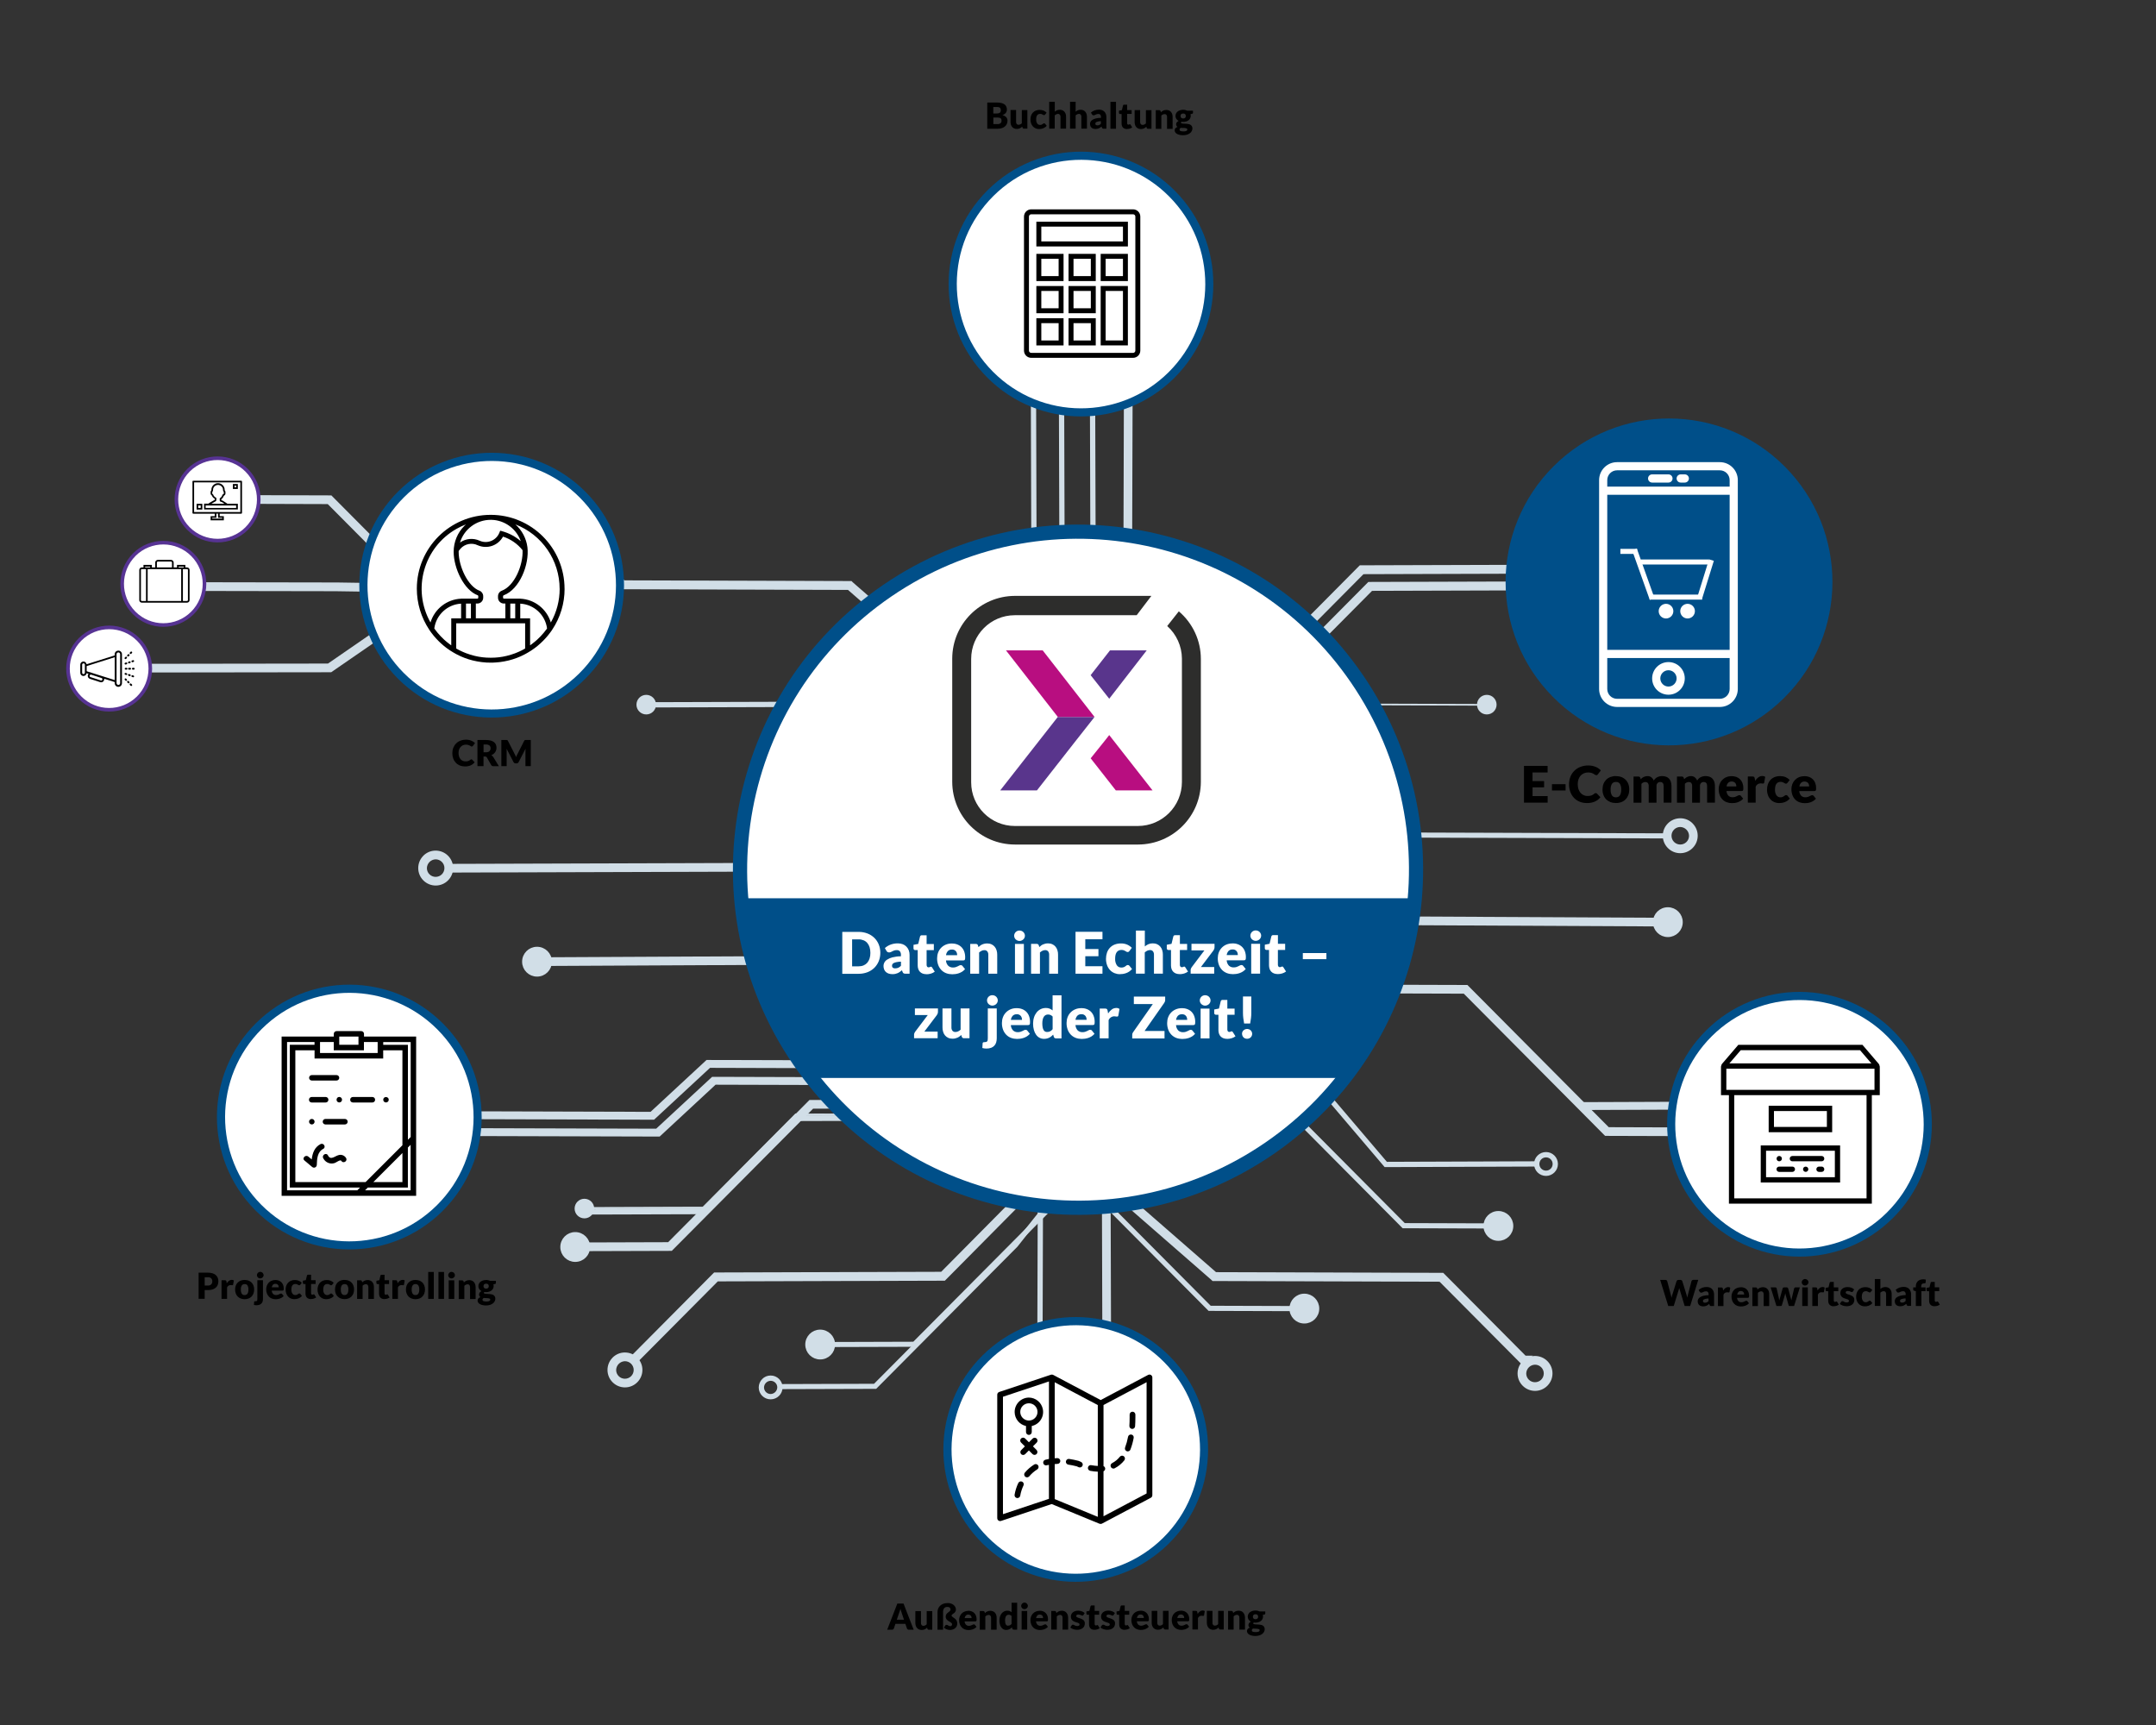 <?xml version="1.0" encoding="UTF-8"?>
<svg id="Ebene_2" xmlns="http://www.w3.org/2000/svg" xmlns:xlink="http://www.w3.org/1999/xlink" viewBox="0 0 600 480">
    <rect x="0" y="0" width="600" height="480" fill="#333333" stroke="none"/>
    <defs>
        <style>
            .cls-1,.cls-2,.cls-3,.cls-4,.cls-5{fill:none;}.cls-6{clip-path:url(#clippath);}.cls-7{fill:#004f89;}.cls-8,.cls-9,.cls-10{fill:#fff;}.cls-11{fill:#b80e80;}.cls-12,.cls-13,.cls-14,.cls-15{fill:#d1dee7;}.cls-16{fill:#2d2d2c;}.cls-17{fill:#59358c;}.cls-13,.cls-14,.cls-2,.cls-3,.cls-15,.cls-4{stroke:#d1dee7;}.cls-13,.cls-14,.cls-2,.cls-3,.cls-4{stroke-miterlimit:10;}.cls-13,.cls-2{stroke-width:2px;}.cls-14,.cls-3{stroke-width:.2px;}.cls-18{clip-path:url(#clippath-1);}.cls-9,.cls-5{stroke:#fff;stroke-width:1.4px;}.cls-10{stroke:#573393;}.cls-4{stroke-width:.3px;}.cls-19{fill:url(#Unbenannter_Verlauf_2-2);}.cls-20{fill:url(#Unbenannter_Verlauf_2);}
        </style>
        <clipPath id="clippath">
            <rect class="cls-1" width="600" height="480"/>
        </clipPath>
        <linearGradient id="Unbenannter_Verlauf_2" x1="-1261.75" y1="26.52" x2="-1261.71" y2="26.52"
                        gradientTransform="translate(28910.91 -421.86) scale(22.92)" gradientUnits="userSpaceOnUse">
            <stop offset="0" stop-color="#b00fa5"/>
            <stop offset=".39" stop-color="#7a3bb6"/>
            <stop offset="1" stop-color="#2a7ed1"/>
        </linearGradient>
        <linearGradient id="Unbenannter_Verlauf_2-2" x1="-1262.52" y1="26.55" x2="-1262.48" y2="26.55"
                        gradientTransform="translate(28925.33 -446.08) scale(22.92)"
                        xlink:href="#Unbenannter_Verlauf_2"/>
        <clipPath id="clippath-1">
            <path class="cls-1"
                  d="m206.6,249.95c2.48,12.12,7.36,33.96,14.79,44.81,1.22,1.79,2.5,3.52,3.82,5.2h150.1c9.35-11.84,15.61-35.6,18.56-50.02h-187.28.01Z"/>
        </clipPath>
    </defs>
    <g id="Ebene_2-2">
        <g id="Ebene_1-2">
            <g class="cls-6">
                <g id="Zeichenfläche_3">
                    <rect class="cls-1" width="600" height="480"/>
                    <g id="E-Commerce_Daten_in_Echtzeit_Pfad">
                        <g id="Gruppe_242">
                            <path id="Linie" class="cls-12"
                                  d="m63.97,315.93v-2.19l118.64.33,15.57-14.43h.48l105.92.3v2.19l-105.44-.3-15.56,14.43h-.49l-119.12-.33h0Z"/>
                            <path id="Linie-2" class="cls-15"
                                  d="m65.52,139.68v-1.41l26.49.08,39.33,39.57,1.66.21v1.42l-2.25-.21-39.33-39.57-25.9-.08h0Z"/>
                            <path id="Linie-3" class="cls-15"
                                  d="m125.58,240.88v1.42l115.4-.35,23.74,23.6h.29l115.32-.77v-1.42l-115.02.77-23.74-23.6h-.29l-115.69.35h-.01Z"/>
                            <path id="Linie-4" class="cls-15"
                                  d="m161.52,337v.47l34.27-.1,25.76-25.92,44.12-.13,35.34-35.56,59.39-.6v-.47l-59.58.6-35.34,35.56-44.12.13-25.76,25.92-34.07.1h-.01Z"/>
                            <path id="Linie-5" class="cls-14"
                                  d="m161.52,336v.47l34.27-.1,25.76-25.92,44.12-.13,35.34-35.56,59.39-.6v-.47l-59.58.6-35.34,35.56-44.12.13-25.76,25.92-34.07.1h-.01Z"/>
                            <path id="Linie-6" class="cls-15"
                                  d="m149.76,266.88v1.42l218.63-1.08v-1.42l-218.63,1.08h0Z"/>
                            <path id="Linie-7" class="cls-15"
                                  d="m180.15,195.89v.47l75.75-.23,36.28,36.06h.1l76.1-.65v-.47l-76.01.65-36.28-36.06h-.1l-75.85.23h.01Z"/>
                            <path id="Linie-8" class="cls-3"
                                  d="m180.15,195.89v.47l75.75-.23,36.28,36.06h.1l76.1-.65v-.47l-76.01.65-36.28-36.06h-.1l-75.85.23h.01Z"/>
                            <path id="Linie-9" class="cls-15"
                                  d="m160.25,346.24v1.41l26.49-.08,39.33-39.57,69.27-.21v-1.42l-69.86.21-39.33,39.57-25.9.08h0Z"/>
                            <g id="Linie-10">
                                <path class="cls-12"
                                      d="m350.17,263.01l-.35-.31-113.65-99.05-63-.19h-.21l-.15-.15-.07-.07-22.85-22.99-.35-.35.35-.35.33-.33.35-.35.35.36,22.63,22.77,62.98.19h.21l.15.15.06.06,113.85,99.23.4.35-.38.38-.33.33-.33.33h0Z"/>
                                <path class="cls-12"
                                      d="m150.58,139.57l-.33.33,22.92,23.06,63.19.19,113.79,99.17.33-.33-113.86-99.24-.07-.07-63.19-.19-22.78-22.92m0-1.42l23.2,23.34,63.19.19.34.34,114.64,99.92-1.75,1.75-114.21-99.54-63.23-.19-.36-.36-23.56-23.7,1.75-1.75h0Z"/>
                            </g>
                            <path id="Linie-11" class="cls-4"
                                  d="m150.25,139.9l.33-.33,22.78,22.92,63.19.19.07.07,113.86,99.24-.33.33-113.79-99.17-63.19-.19-.07-.07-22.85-22.99h0Z"/>
                            <path id="Linie-12" class="cls-13"
                                  d="m176.23,378.15l.33.33,22.78-22.92,63.19-.19.07-.07,104.76-105.74-.33-.33-104.69,105.66-63.19.19-.07.07-22.85,22.99h0Z"/>
                            <path id="Linie-13" class="cls-12"
                                  d="m62.41,311.24v-2.19l118.64.33,15.57-14.43h.49l105.91.3v2.19l-105.43-.3-15.57,14.43h-.48l-119.12-.33h-.01Z"/>
                            <path id="Linie-14" class="cls-12"
                                  d="m463.25,231.88v1.42l-115.4-.35-23.74,23.6h-.29l-115.32-.77v-1.42l115.03.77,23.74-23.6h.29l115.69.35h0Z"/>
                            <path id="Linie-15" class="cls-15"
                                  d="m463.9,255.88v1.42l-218.63-1.08v-1.42l218.63,1.08h0Z"/>
                            <path id="Linie-16" class="cls-12"
                                  d="m413.51,195.89v.47l-75.75-.23-36.28,36.06h-.1l-76.1-.65v-.47l76.01.65,36.28-36.06h.1l75.85.23h-.01Z"/>
                            <path id="Linie-17" class="cls-15"
                                  d="m473.39,314.24v1.41l-26.49-.08-39.33-39.57-69.27-.21v-1.42l69.86.21,39.33,39.57,25.91.08h-.01Z"/>
                            <path id="Linie-18" class="cls-15"
                                  d="m427.02,324.11v-.47l-41.29.15-19.02-22.35h-.08l-134.72.9v.47l134.64-.9,19.02,22.35h.08l41.37-.15h0Z"/>
                            <path id="Linie-19" class="cls-15"
                                  d="m424.15,378.24l-.33.33-22.78-22.92-63.19-.19-.07-.07-113.86-99.24.33-.34,113.79,99.18,63.19.19.07.07,22.85,22.99h0Z"/>
                            <path id="Linie-20" class="cls-13"
                                  d="m424.15,378.24l-.33.33-22.78-22.92-63.19-.19-.07-.07-113.86-99.24.33-.34,113.79,99.18,63.19.19.07.07,22.85,22.99h0Z"/>
                            <path id="Linie-21" class="cls-2"
                                  d="m465.14,135.53l-.33-.33-22.78,22.91-63.19.19-.07.07-129.45,130.42.33.33,129.38-130.35,63.18-.19.07-.07,22.85-22.98h0Z"/>
                            <path id="Linie-22" class="cls-2"
                                  d="m467.52,140.15l-.33-.33-22.78,22.92-63.19.19-.07.07-129.45,130.42.34.34,129.38-130.35,63.19-.19.07-.07,22.85-22.99h-.01Z"/>
                            <path id="Linie-23" class="cls-12"
                                  d="m529.32,308.54v-2.19l-88.84.33-.72,2.19h.36l89.2-.33Z"/>
                            <path id="Linie-24" class="cls-15"
                                  d="m287.8,95.83h-.47l.23,75.75-36.06,36.28v.1l.65,76.1h.47l-.65-76.01,36.06-36.28v-.1l-.23-75.85h0Z"/>
                            <path id="Linie-25" class="cls-15"
                                  d="m295.63,103.67h-.47l.23,75.75-36.06,36.28v.1l.65,76.1h.47l-.65-76.01,36.06-36.28v-.1l-.23-75.85h0Z"/>
                            <path id="Linie-26" class="cls-15"
                                  d="m289.63,378.35h-.47l.23-75.75-36.06-36.28v-.1l.65-76.1h.47l-.65,76.01,36.06,36.28v.1l-.23,75.85h0Z"/>
                            <path id="Linie-27" class="cls-15"
                                  d="m304.24,95.83h-.47l.23,75.75-36.06,36.28v.1l.65,76.1h.47l-.65-76.01,36.06-36.28v-.1l-.23-75.85h0Z"/>
                            <path id="Linie-28" class="cls-15"
                                  d="m313.37,80.12h1.42l-.25,81.51,13.43,13.51v.29l-.76,112.13h-1.42l.76-111.84-13.43-13.51v-.29l.24-81.8h.01Z"/>
                            <path id="Linie-29" class="cls-15"
                                  d="m307.37,401.9h1.42l-.25-81.51,13.43-13.51v-.29l-.76-112.13h-1.42l.76,111.84-13.43,13.51v.29l.24,81.8h.01Z"/>
                            <path id="Linie-30" class="cls-12"
                                  d="m362.83,363.43v1.42l-26.49-.08-39.33-39.57-32.24-.21v-1.42l32.83.21,39.33,39.56,25.9.08h0Z"/>
                            <path id="Linie-31" class="cls-15"
                                  d="m48.11,163.91v-1.41l45.81.08,39.33.6,1.66.21v1.42l-2.25-.21-39.33-.59-45.22-.08v-.02Z"/>
                            <path id="Linie-32" class="cls-15"
                                  d="m31.72,185.23v1.41l60.29-.08,44.33-30.57,1.67-.21v-1.42l-2.25.21-44.33,30.57-59.71.08h0Z"/>
                            <path id="Linie-33" class="cls-15"
                                  d="m118.16,238.48c-1.7,1.71-1.69,4.47.02,6.16,1.71,1.7,4.47,1.69,6.16-.02,1.7-1.71,1.69-4.47-.02-6.16-.82-.82-1.93-1.27-3.09-1.27s-2.26.46-3.08,1.29m5.18,5.15c-1.14,1.15-3.01,1.16-4.16.02-.56-.55-.87-1.3-.87-2.08.03-1.61,1.32-2.91,2.93-2.95,1.63,0,2.95,1.31,2.95,2.93,0,.78-.3,1.53-.85,2.08"/>
                            <path id="Linie-34" class="cls-15"
                                  d="m170.83,378.13c-1.7,1.71-1.69,4.47.02,6.16,1.71,1.7,4.47,1.69,6.16-.02,1.7-1.71,1.69-4.47-.02-6.16-.82-.82-1.93-1.27-3.09-1.27s-2.26.46-3.08,1.29m5.18,5.15c-1.14,1.15-3.01,1.16-4.16.02-.56-.55-.87-1.3-.87-2.08.03-1.61,1.32-2.91,2.93-2.95,1.63,0,2.95,1.31,2.95,2.93,0,.78-.3,1.53-.85,2.08"/>
                            <path id="Linie-35" class="cls-15"
                                  d="m424.1,379.1c-1.7,1.71-1.69,4.47.02,6.16,1.71,1.7,4.47,1.69,6.16-.02,1.7-1.71,1.69-4.47-.02-6.16-.82-.82-1.93-1.27-3.09-1.27s-2.26.46-3.08,1.29m5.18,5.15c-1.14,1.15-3.01,1.16-4.16.02-.56-.55-.87-1.3-.87-2.08.03-1.61,1.32-2.91,2.93-2.95,1.63,0,2.95,1.31,2.95,2.93,0,.78-.3,1.53-.85,2.08"/>
                            <path id="Linie-36" class="cls-15"
                                  d="m470.69,229.48c1.7,1.71,1.69,4.47-.02,6.16-1.71,1.7-4.47,1.69-6.16-.02-1.7-1.71-1.69-4.47.02-6.16.82-.82,1.93-1.27,3.09-1.27s2.27.46,3.08,1.29m-5.18,5.15c1.14,1.15,3.01,1.16,4.16.02.56-.55.87-1.3.87-2.08-.03-1.61-1.32-2.91-2.93-2.95-1.63,0-2.95,1.31-2.95,2.93,0,.78.3,1.53.85,2.08"/>
                            <path id="Linie-37" class="cls-12"
                                  d="m228.25,373.42v1.42l26.49-.08,39.33-39.57,56.93-12.55v-1.42l-57.51,12.56-39.33,39.57-25.9.08h0Z"/>
                            <path id="Linie-38" class="cls-12"
                                  d="m217.34,385.12v1.42l26.49-.08,39.33-39.57,96.93-122.55v-1.42l-97.52,122.56-39.33,39.57-25.9.08h0Z"/>
                            <path id="Endpunkt" class="cls-15"
                                  d="m432.24,325.88c1.1-1.1,1.09-2.89-.01-3.99s-2.89-1.09-3.99.01-1.09,2.89.01,3.99c.53.53,1.25.82,2,.82s1.46-.3,1.99-.83m.35-1.99c0,1.3-1.04,2.35-2.34,2.35s-2.35-1.04-2.35-2.34,1.04-2.35,2.34-2.35,2.35,1.04,2.35,2.33h0"/>
                            <path id="Endpunkt-2" class="cls-15"
                                  d="m311,72.89c.82-.82,1.93-1.27,3.09-1.27h0c2.41,0,4.35,1.97,4.35,4.37s-1.97,4.35-4.37,4.35-4.35-1.97-4.35-4.37c0-1.16.47-2.26,1.29-3.08m3.08.15c-1.61.03-2.91,1.32-2.95,2.93,0,1.63,1.31,2.95,2.93,2.96,1.63,0,2.95-1.31,2.96-2.93,0-1.63-1.31-2.95-2.93-2.96h0"/>
                            <path id="Endpunkt-3" class="cls-15"
                                  d="m145.8,267.61c0,2.02,1.65,3.65,3.66,3.64,2.02,0,3.65-1.65,3.64-3.66,0-2.02-1.65-3.65-3.66-3.64-2.02,0-3.65,1.65-3.64,3.66h0"/>
                            <path id="Endpunkt-4" class="cls-15"
                                  d="m177.62,196.08c0,1.23,1,2.22,2.23,2.22s2.22-1,2.22-2.23-1-2.22-2.23-2.22-2.22,1-2.22,2.23h0"/>
                            <path id="Endpunkt-5" class="cls-15"
                                  d="m160.41,336.3c0,1.23,1,2.22,2.23,2.22s2.22-1,2.22-2.23-1-2.22-2.23-2.22-2.22,1-2.22,2.23"/>
                            <path id="Endpunkt-6" class="cls-15"
                                  d="m156.43,347c0,2.02,1.65,3.65,3.66,3.64,2.02,0,3.65-1.65,3.64-3.66,0-2.02-1.65-3.65-3.66-3.64-2.02,0-3.65,1.65-3.64,3.66"/>
                            <path id="Endpunkt-7" class="cls-15"
                                  d="m467.8,256.61c0,2.02-1.65,3.65-3.66,3.64s-3.65-1.65-3.64-3.66c0-2.02,1.65-3.65,3.66-3.64,2.02,0,3.65,1.65,3.64,3.66h0"/>
                            <path id="Endpunkt-8" class="cls-15"
                                  d="m415.99,196.08c0,1.23-1,2.22-2.23,2.22s-2.22-1-2.22-2.23,1-2.22,2.23-2.22,2.22,1,2.22,2.23h0"/>
                            <path id="Endpunkt-9" class="cls-15"
                                  d="m287.63,93.36c-1.23,0-2.22,1-2.22,2.23s1,2.22,2.23,2.22,2.22-1,2.22-2.23-1-2.22-2.23-2.22h0"/>
                            <path id="Endpunkt-10" class="cls-15"
                                  d="m295.45,101.18c-1.23,0-2.22,1-2.22,2.23s1,2.22,2.23,2.22,2.22-1,2.22-2.23h0c0-1.23-1-2.22-2.23-2.22h0"/>
                            <path id="Endpunkt-11" class="cls-15"
                                  d="m304.06,93.36c-1.23,0-2.22,1-2.22,2.23s1,2.22,2.23,2.22,2.22-1,2.22-2.23h0c0-1.23-1-2.22-2.23-2.22h0"/>
                            <path id="Endpunkt-12" class="cls-15"
                                  d="m212.47,384.09c-.53.53-.82,1.25-.82,1.99h0c0,1.56,1.27,2.81,2.83,2.8s2.81-1.27,2.8-2.83c0-1.56-1.27-2.81-2.83-2.8-.75,0-1.46.3-1.98.83m-.35,1.99c.02-1.28,1.06-2.32,2.34-2.35,1.29,0,2.35,1.04,2.35,2.33h0c-.02,1.28-1.06,2.32-2.34,2.35-1.29,0-2.35-1.04-2.35-2.34"/>
                            <path id="Endpunkt-13" class="cls-15"
                                  d="m224.6,374.14c0,2.02,1.65,3.65,3.66,3.64,2.02,0,3.65-1.65,3.64-3.66,0-2.02-1.65-3.65-3.66-3.64-2.02,0-3.65,1.65-3.64,3.66h0"/>
                            <path id="Linie-39" class="cls-12"
                                  d="m416.83,340.43v1.42l-26.49-.08-39.33-39.57-32.24-.21v-1.42l32.83.21,39.33,39.56,25.9.08h0Z"/>
                            <path id="Endpunkt-14" class="cls-15"
                                  d="m420.64,341.14c0,2.02-1.65,3.65-3.66,3.64-2.02,0-3.65-1.65-3.64-3.66,0-2.02,1.65-3.65,3.66-3.64,2.02,0,3.65,1.65,3.64,3.66h0"/>
                            <path id="Endpunkt-15" class="cls-15"
                                  d="m366.64,364.14c0,2.02-1.65,3.65-3.66,3.64-2.02,0-3.65-1.65-3.64-3.66,0-2.02,1.65-3.65,3.66-3.64,2.02,0,3.65,1.65,3.64,3.66h0"/>
                            <g id="CRM_Mini_Bubbles">
                                <g id="Marketing_Mini_Bubble">
                                    <path id="Pfad_460" class="cls-10"
                                          d="m22.29,177.91c4.49-4.46,11.75-4.44,16.21.05s4.44,11.75-.05,16.21c-4.49,4.46-11.74,4.44-16.2-.05-4.46-4.49-4.44-11.74.04-16.21h0"/>
                                    <path id="Pfad_461" class="cls-20"
                                          d="m22.29,177.91h0c4.49-4.46,11.75-4.44,16.21.05s4.44,11.75-.05,16.21c-4.49,4.46-11.75,4.44-16.21-.05-2.13-2.15-3.33-5.05-3.33-8.08s1.21-5.98,3.38-8.13h0c-4.49,4.46-4.51,11.72-.05,16.21,4.46,4.49,11.72,4.51,16.21.05s4.51-11.72.05-16.21c-2.15-2.16-5.08-3.38-8.13-3.38s-5.93,1.19-8.08,3.33h0Z"/>
                                    <path id="Pfad_462"
                                          d="m32.92,181.05c-.56,0-1.01.45-1.01,1.01v.32l-7.82,2.46c-.06-.48-.5-.82-.98-.76-.44.06-.77.43-.77.87v2.27c0,.49.39.88.88.88.44,0,.82-.33.88-.77l.54.17c-.08.09-.14.19-.18.31-.15.45.1.93.55,1.08l2.88.93c.09.03.17.04.26.04.47,0,.85-.37.85-.84,0-.05,0-.1-.01-.15l2.93.92v.32c0,.56.45,1.01,1.01,1.01s1.01-.45,1.01-1.01v-8.06c0-.56-.45-1.01-1.01-1.01m-4.44,8.07c-.06.19-.26.29-.44.23l-2.87-.93c-.19-.06-.29-.26-.23-.44.06-.19.26-.29.44-.23l2.87.93c.18.06.29.26.23.44m-4.87-1.9c-.01.21-.19.37-.4.36-.19,0-.35-.16-.36-.36v-2.26c.01-.21.19-.37.4-.36.19,0,.35.16.36.36v2.27h0Zm.5-.43v-1.44l7.8-2.46v6.36l-7.8-2.46h0Zm9.32,3.31c0,.28-.23.5-.5.5s-.5-.23-.5-.5v-8.05c0-.28.23-.5.5-.5s.5.23.5.5v8.05Z"/>
                                    <path id="Pfad_463"
                                          d="m36.18,185.83h-.25c-.14-.02-.26.08-.28.22s.08.26.22.28h.31c.14.02.26-.08.28-.22s-.08-.26-.22-.28h-.06"/>
                                    <path id="Pfad_464"
                                          d="m34.92,186.33h.26c.14.02.26-.08.28-.22s-.08-.26-.22-.28h-.31c-.14.02-.24.14-.22.28,0,.11.1.2.22.22"/>
                                    <path id="Pfad_465"
                                          d="m37.19,185.83h-.25c-.14.02-.24.14-.22.28,0,.11.1.2.22.22h.25c.14.02.26-.08.28-.22s-.08-.26-.22-.28h-.06"/>
                                    <path id="Pfad_466"
                                          d="m35.63,182.69c.07,0,.13-.03.18-.07l.18-.18c.09-.1.09-.26-.02-.36-.1-.09-.24-.09-.34,0l-.18.18c-.1.1-.1.26,0,.35h0c.05.05.11.07.18.07"/>
                                    <path id="Pfad_467"
                                          d="m36.35,181.98c.07,0,.13-.03.18-.07l.18-.18c.1-.1.1-.26,0-.36s-.26-.1-.36,0h0l-.18.18c-.1.1-.1.26,0,.36.05.05.11.07.18.07"/>
                                    <path id="Pfad_468"
                                          d="m34.92,183.4c.07,0,.13-.03.18-.07l.18-.18c.09-.1.09-.26-.02-.36-.1-.09-.24-.09-.34,0l-.18.18c-.1.1-.1.26,0,.36.05.05.11.07.18.07"/>
                                    <path id="Pfad_469"
                                          d="m35.08,184.34l-.24.08c-.13.04-.2.18-.16.32.03.11.13.18.24.17.03,0,.05,0,.08,0l.24-.08c.13-.04.21-.18.17-.31s-.18-.21-.31-.17h-.02"/>
                                    <path id="Pfad_470"
                                          d="m35.88,184.59s.05,0,.08,0l.24-.08c.13-.05.19-.2.14-.33-.05-.12-.18-.18-.3-.15l-.24.08c-.13.05-.2.19-.16.32.04.1.13.17.24.17"/>
                                    <path id="Pfad_471"
                                          d="m36.59,184.1c.03.1.13.17.24.17.03,0,.05,0,.08,0l.24-.08c.13-.04.2-.19.16-.32s-.19-.2-.32-.16h0l-.24.08c-.13.04-.2.19-.16.32"/>
                                    <path id="Pfad_472"
                                          d="m36.52,190.26c-.09-.1-.25-.11-.36-.02-.1.09-.11.25-.02.36,0,0,0,0,.02.02l.18.18c.09.1.25.11.36.02.1-.09.11-.25.02-.36,0,0,0,0-.02-.02l-.18-.18Z"/>
                                    <path id="Pfad_473"
                                          d="m35.81,189.54c-.1-.1-.26-.1-.36,0-.1.1-.1.26,0,.36l.18.18c.1.09.26.09.36-.02.09-.1.09-.24,0-.34l-.18-.18Z"/>
                                    <path id="Pfad_474"
                                          d="m35.1,188.83c-.1-.09-.26-.09-.36.02-.09.1-.09.24,0,.34l.18.18c.1.1.25.1.35,0h0c.1-.1.1-.26,0-.35h0l-.18-.18h.01Z"/>
                                    <path id="Pfad_475"
                                          d="m35.8,188.06l.24.08s.05,0,.08,0c.14,0,.25-.11.25-.25,0-.11-.07-.2-.17-.24l-.24-.08c-.13-.05-.28.02-.32.15-.05.13.02.28.15.32h.02"/>
                                    <path id="Pfad_476"
                                          d="m35.24,187.34l-.24-.08c-.13-.04-.27.03-.32.16-.04.13.03.27.16.32l.24.08s.05,0,.08,0c.14,0,.25-.12.25-.25,0-.11-.07-.2-.17-.24"/>
                                    <path id="Pfad_477"
                                          d="m37.15,187.98l-.24-.08c-.13-.05-.28.02-.32.15-.05.13.02.28.15.32h.02l.24.08c.13.04.27-.04.31-.17s-.03-.26-.15-.31"/>
                                </g>
                                <g id="Support_Mini_Bubble">
                                    <path id="Pfad_458" class="cls-10"
                                          d="m52.47,130.84c4.49-4.46,11.75-4.44,16.21.05s4.44,11.75-.05,16.21c-4.49,4.46-11.74,4.44-16.21-.05-4.46-4.49-4.44-11.74.05-16.21h0"/>
                                    <path id="Pfad_478"
                                          d="m67.12,133.77h-13.33c-.13,0-.23.1-.23.23h0v8.71c0,.13.1.23.23.23h5.97v.69h-1.15v1.15h3.68v-1.15h-1.15v-.69h5.98c.13,0,.23-.1.23-.23v-8.71c0-.13-.1-.23-.23-.23h0m-5.29,10.31v.23h-2.76v-.23h1.15v-1.15h.46v1.15s1.15,0,1.15,0Zm5.06-1.6h-12.87v-8.26h12.87v8.26Z"/>
                                    <path id="Pfad_479"
                                          d="m66.18,140.18h-2.89l-.02-.02c-.08-.07-.17-.13-.26-.18l-1.06-.68h-.02c-.08-.05-.16-.07-.25-.09l-.08-.02v-.3l.03-.02c.1-.06.19-.13.27-.22.17-.22.31-.47.42-.73.23-.09.4-.3.42-.54v-.52c0-.1-.04-.2-.11-.27-.07-.08-.12-.19-.12-.3v-.24c-.14-1.01-1.08-1.72-2.09-1.58-.82.11-1.46.76-1.58,1.58v.23c0,.11-.05.22-.12.3s-.11.17-.11.27v.52c.02.2.14.37.31.47.17.4.46.73.84.95v.3c-.1.07-.21.14-.32.18-.05.02-.1.05-.13.07l-1.07.62c-.09.05-.18.12-.26.19h-1.19v1.61h9.4v-1.6.02Zm-6.66-.42s.06-.03.1-.05c.26-.12.59-.28.59-.56v-.61l-.12-.06c-.34-.17-.61-.46-.75-.81l-.02-.09-.08-.05c-.14-.09-.17-.14-.17-.13v-.49h0c.14-.17.22-.38.23-.6v-.23c.14-.76.88-1.26,1.64-1.12.56.11,1.01.55,1.11,1.11v.23c0,.22.09.43.23.6v.49c-.05.07-.13.13-.21.15l-.11.03-.04.11c-.09.25-.22.48-.38.69-.05.04-.11.08-.16.12-.06.04-.12.08-.17.14l-.06.06v.57c0,.3.3.37.45.4.04,0,.09.02.13.03l.75.49h-3.67l.74-.43h-.03Zm6.19,1.58h-8.48v-.69h8.48v.69Z"/>
                                    <path id="Pfad_480"
                                          d="m66.19,134.68h-1.38v1.38h1.38v-1.38Zm-.46.92h-.46v-.46h.46v.46Z"/>
                                    <path id="Pfad_481"
                                          d="m56.31,140.19h-1.6v1.6h1.6v-1.6Zm-.46,1.15h-.69v-.69h.69v.69Z"/>
                                </g>
                                <g id="Vertrieb_Mini_Bubble">
                                    <path id="Pfad_456" class="cls-10"
                                          d="m37.37,154.33c4.49-4.46,11.74-4.44,16.21.05,4.46,4.49,4.44,11.74-.05,16.21-4.49,4.46-11.74,4.44-16.2-.05-4.46-4.49-4.44-11.74.05-16.21h0"/>
                                    <path id="Pfad_482"
                                          d="m52.05,157.89h-.46v-.7h-2.33v.7h-.93v-1.35c0-.41-.34-.75-.75-.75h-3.64c-.41,0-.75.34-.75.75v1.35h-.93v-.7h-2.33v.7h-.47c-.39,0-.7.31-.7.7h0v8.4c0,.39.31.7.7.7h12.6c.39,0,.7-.31.7-.7v-8.39c0-.39-.31-.7-.7-.7m-2.33-.23h1.4v.23h-1.4v-.23Zm-6.07-1.13c0-.16.13-.28.28-.28h3.64c.16,0,.28.13.28.28h0v1.35h-4.2s0-1.35,0-1.35Zm-.47,1.82h7.23v8.87h-9.33v-8.87h2.1Zm-2.8-.7h1.4v.23h-1.4v-.23Zm-1.17,9.33v-8.39c0-.13.11-.24.24-.24h1.17v8.87h-1.17c-.13,0-.24-.11-.24-.24h0m13.07,0c0,.13-.1.24-.23.24h-1.16v-8.87h1.16c.13,0,.24.1.24.23h0v8.4h-.01Z"/>
                                    <path id="Pfad_457" class="cls-19"
                                          d="m37.37,154.33h0c4.49-4.46,11.74-4.44,16.21.05,4.46,4.49,4.44,11.74-.05,16.21-4.49,4.46-11.74,4.44-16.21-.05-2.13-2.15-3.33-5.05-3.33-8.08s1.21-5.98,3.38-8.13h0c-4.49,4.46-4.51,11.72-.05,16.21,4.46,4.49,11.72,4.51,16.21.05,4.49-4.46,4.51-11.72.05-16.21-2.15-2.16-5.08-3.38-8.13-3.38s-5.93,1.19-8.08,3.33h0Z"/>
                                </g>
                            </g>
                            <g id="CRM_Bubble">
                                <path id="Pfad_620"
                                      d="m131.19,211.3s.08,0,.12.02.08.04.11.08l.67.7c-.29.38-.67.68-1.1.87-.5.21-1.03.31-1.57.3-.51,0-1.02-.09-1.49-.28-.42-.18-.8-.44-1.11-.78s-.55-.74-.7-1.18c-.17-.48-.25-.98-.24-1.48,0-.51.09-1.02.28-1.5.18-.44.44-.84.78-1.18s.75-.6,1.2-.77c.49-.19,1.02-.28,1.55-.28.26,0,.52.02.77.07.23.05.46.11.68.2.2.08.4.18.58.3.17.11.33.24.47.39l-.57.76s-.08.09-.13.13c-.06.04-.14.06-.21.06-.06,0-.12,0-.17-.04-.06-.03-.12-.06-.17-.1l-.2-.12c-.08-.05-.17-.09-.26-.12-.11-.04-.23-.08-.34-.1-.15-.03-.31-.04-.46-.04-.29,0-.57.05-.84.16-.25.11-.47.26-.65.47-.19.21-.33.46-.43.73-.11.31-.16.64-.15.96,0,.34.05.68.15,1,.09.27.23.52.41.73.17.19.38.35.61.45.24.1.49.16.75.15.14,0,.28,0,.42-.02.12,0,.24-.04.35-.08.11-.04.21-.08.31-.14.11-.06.21-.14.3-.22.04-.03.08-.06.13-.08s.09-.03.14-.03h.01Zm3.37-.8v2.69h-1.69v-7.28h2.37c.45,0,.91.05,1.35.16.33.09.64.24.91.45.22.18.4.42.51.69s.16.57.16.86c0,.23-.03.45-.1.67-.06.21-.16.4-.28.58-.13.18-.28.34-.46.48-.19.15-.4.26-.62.35.11.06.22.13.32.21.1.09.19.19.26.31l1.55,2.53h-1.53c-.25.02-.48-.11-.61-.32l-1.21-2.11c-.04-.08-.11-.15-.19-.2-.09-.04-.2-.07-.3-.06h-.44,0Zm0-1.17h.68c.2,0,.4-.02.59-.09.15-.05.29-.13.4-.24.1-.1.18-.23.23-.36.05-.14.07-.3.07-.45,0-.28-.1-.56-.31-.75-.28-.2-.62-.3-.97-.27h-.68v2.16h0Zm8.69.53c.07.13.13.26.19.39l.18.42c.06-.15.12-.29.18-.43s.13-.27.2-.4l1.87-3.68c.03-.05.06-.1.1-.15.03-.03.07-.06.12-.08.05-.02.1-.03.15-.03h1.47v7.28h-1.48v-4.19c0-.2,0-.42.03-.66l-1.93,3.74c-.05.11-.14.2-.24.26-.11.06-.23.09-.35.09h-.23c-.12,0-.24-.03-.35-.09s-.19-.15-.25-.26l-1.94-3.75c0,.12.02.23.03.35s0,.22,0,.32v4.19h-1.48v-7.28h1.47c.05,0,.1,0,.15.03.04.02.08.04.12.08.04.04.07.09.1.15l1.88,3.69h.01Z"/>
                                <g id="Komponente_19_113">
                                    <path id="Pfad_610" class="cls-7"
                                          d="m162.8,188.96c-14.43,14.34-37.75,14.27-52.1-.16-14.34-14.43-14.27-37.75.16-52.1,14.43-14.34,37.75-14.27,52.09.16,14.34,14.43,14.28,37.75-.15,52.09h0"/>
                                    <path id="Pfad_490" class="cls-8"
                                          d="m161.22,187.37c-13.55,13.46-35.44,13.4-48.9-.15-13.46-13.55-13.4-35.44.15-48.9,13.55-13.46,35.44-13.4,48.9.15,13.46,13.54,13.4,35.44-.15,48.9h0"/>
                                </g>
                                <path id="CRM"
                                      d="m157.11,163.83c0-11.35-9.19-20.56-20.54-20.57-11.35,0-20.56,9.19-20.57,20.54,0,4.06,1.2,8.04,3.45,11.42h0l.14.22c.12.18.26.35.38.53l.16.21c.16.22.33.43.5.64.05.06.1.12.15.18.79.94,1.66,1.81,2.6,2.6l.17.14c.21.17.41.33.62.49.09.06.17.13.26.19.2.15.4.29.61.43.11.07.22.15.33.22.29.18.57.36.87.53.2.12.41.24.62.35.13.07.26.13.38.2.22.11.45.22.67.33.12.05.23.11.34.16.26.12.53.23.8.33.08.03.16.07.25.1.74.28,1.49.52,2.26.71.03,0,.06,0,.1.02.34.08.69.16,1.03.22.09.02.19.03.28.05.29.05.58.1.88.14.11,0,.22.03.34.04.29.03.58.06.87.08.11,0,.22.02.32.03.39.02.79.03,1.18.03s.79,0,1.18-.04c.11,0,.21-.02.32-.02.29-.02.58-.05.87-.08.11,0,.23-.03.34-.04.29-.04.59-.08.88-.14.09-.02.18-.03.28-.05.35-.07.69-.14,1.03-.22l.1-.02c.77-.19,1.52-.43,2.26-.71.08-.03.17-.07.25-.1.27-.1.53-.21.8-.33.12-.05.23-.1.34-.16.23-.11.45-.21.67-.33.13-.06.26-.13.38-.2.21-.11.41-.23.62-.35.29-.17.58-.35.87-.53.11-.07.23-.14.33-.22.21-.14.41-.28.61-.43.09-.06.17-.12.26-.19.21-.16.42-.32.62-.49.06-.05.11-.1.17-.14.94-.79,1.81-1.66,2.6-2.6l.15-.18c.17-.21.34-.42.5-.64.05-.07.1-.14.16-.21.13-.17.26-.35.38-.53l.14-.21h0c2.25-3.38,3.46-7.34,3.45-11.4m-1.37,0c0,3.29-.84,6.52-2.46,9.38-1.15-3.78-4.55-6.44-8.5-6.62v-.02h-4.54c-.14,0-.25-.11-.25-.25v-.44c0-.11.08-.21.19-.24,4.41-1.66,7.16-8.54,6.59-13.35-.31-2.46-1.5-4.72-3.35-6.37,7.41,2.85,12.3,9.97,12.31,17.91m-3.74,11.37c-.05.08-.11.15-.17.22-.15.2-.31.4-.47.6-.02.02-.03.04-.05.06-.55.67-1.15,1.29-1.79,1.88-.04.03-.07.07-.11.1-.19.17-.38.34-.58.5-.06.05-.12.1-.19.15-.19.15-.38.31-.58.46-.07.05-.14.1-.2.15-.11.08-.23.16-.34.24v-7.5h-2.74v-4.09c3.82.21,6.95,3.1,7.46,6.9-.08.11-.16.23-.24.34m-6.46,5.58c-.12.06-.24.13-.37.19-.21.1-.42.2-.63.3-.1.05-.21.09-.31.14-.26.12-.53.22-.8.33l-.16.06c-.69.26-1.39.47-2.1.65-.05,0-.1.02-.15.04-.3.07-.59.13-.89.19-.09.02-.18.03-.27.05-.26.05-.53.09-.8.12-.1,0-.21.03-.31.04-.27.03-.53.05-.8.07-.1,0-.2.02-.3.02-.36.02-.73.03-1.09.03s-.73,0-1.09-.03c-.1,0-.2,0-.3-.02-.27-.02-.54-.04-.8-.07-.1,0-.21-.03-.31-.04-.27-.04-.54-.07-.8-.12l-.27-.05c-.3-.06-.6-.12-.89-.19-.05,0-.1-.02-.15-.04-.71-.18-1.41-.39-2.1-.65l-.17-.06c-.27-.1-.54-.21-.8-.33-.1-.04-.21-.09-.31-.14-.21-.1-.42-.2-.63-.3-.12-.06-.25-.12-.37-.19-.18-.1-.35-.19-.53-.29l-.08-.05v-7.01h19.18v7.01l-.08.05c-.17.1-.35.2-.52.29m-20.49-1.6c-.2-.15-.39-.3-.58-.46-.06-.05-.13-.1-.19-.15-.2-.16-.39-.33-.58-.5-.04-.03-.08-.07-.12-.11-.64-.59-1.23-1.21-1.79-1.88l-.05-.06c-.16-.19-.31-.39-.47-.6-.06-.07-.11-.15-.17-.22-.08-.11-.16-.22-.24-.34.51-3.79,3.64-6.68,7.46-6.9v4.09h-2.74v7.51c-.11-.08-.23-.16-.34-.24-.07-.05-.13-.1-.2-.15m8.42-14.8c-3.28-1.21-5.82-6.81-5.82-10.82,0-.09,0-.17.01-.26l.5-.62c1.2-1.36,3.17-1.75,4.8-.96,2.61,1.15,5.67.11,7.03-2.4,2.15.69,4.04,2,5.44,3.77.2,4.18-2.26,9.96-5.75,11.27-.64.23-1.08.84-1.08,1.52v.44c0,.89.73,1.62,1.62,1.62h.43v4.11h-8.22v-4.11h.43c.89,0,1.62-.73,1.62-1.62v-.44c0-.67-.41-1.27-1.03-1.51m3.12-19.73h.02c.33,0,.65.02.98.06,3.37.4,6.23,2.68,7.37,5.89-1.49-1.29-3.24-2.23-5.14-2.76l-.59-.16-.23.57c-.85,2.11-3.25,3.13-5.35,2.28-.04-.02-.08-.03-.12-.05-1.79-.83-3.88-.64-5.49.5,1.15-3.76,4.62-6.33,8.55-6.32m6.82,27.4h-1.37v-4.1h1.37v4.1Zm-12.33,0h-1.37v-4.1h1.37v4.1Zm-1.38-26.13c-.13.12-.27.23-.4.36-1.94,1.92-3.03,4.54-3.02,7.27,0,4.54,2.87,10.68,6.71,12.1.09.04.14.13.14.23v.44c0,.14-.11.25-.25.25h-4.55v.02c-3.95.18-7.35,2.84-8.5,6.62-5.19-9.22-1.92-20.91,7.31-26.09.82-.46,1.67-.86,2.55-1.2"/>
                            </g>
                            <g id="Projectcont_Bubble">
                                <path id="Pfad_619"
                                      d="m56.96,358.98v2.43h-1.69v-7.28h2.57c.45,0,.89.05,1.32.18.33.1.64.27.91.5.23.21.41.46.53.76.12.3.17.62.17.94,0,.34-.06.68-.17,1-.11.3-.3.57-.53.78-.27.23-.58.4-.91.51-.42.13-.87.19-1.31.18h-.89Zm0-1.27h.88c.35.03.69-.08.95-.32.21-.25.31-.56.29-.88,0-.15-.02-.31-.08-.45-.05-.13-.13-.25-.23-.35-.11-.1-.24-.18-.38-.23-.18-.06-.37-.08-.55-.08h-.88v2.31h0Zm4.69,3.71v-5.18h.92c.06,0,.13,0,.19.02.05.01.09.03.13.06s.06.07.08.11c.02.06.04.11.05.17l.08.49c.17-.27.38-.51.64-.7.22-.17.5-.26.77-.26.2-.01.41.05.57.17l-.2,1.14c0,.06-.04.11-.08.15-.05.03-.1.05-.16.04-.07,0-.13,0-.2-.02-.1-.02-.19-.02-.29-.02-.42,0-.8.26-.96.65v3.18h-1.55.01Zm6.44-5.26c.37,0,.73.06,1.08.18.31.12.6.3.83.53.24.24.42.52.54.84.13.35.2.73.19,1.11,0,.38-.06.76-.19,1.12-.12.32-.3.6-.54.85-.24.23-.52.42-.83.54-.34.13-.71.19-1.08.19s-.74-.06-1.08-.19c-.31-.12-.6-.3-.84-.54-.24-.24-.43-.53-.55-.85-.13-.36-.2-.74-.19-1.12,0-.38.06-.75.19-1.11.12-.32.31-.6.55-.84.24-.23.53-.41.84-.53.35-.13.71-.19,1.08-.18Zm0,4.2c.31.02.61-.12.79-.38.19-.35.28-.75.25-1.15.03-.4-.06-.79-.25-1.14-.18-.26-.48-.4-.79-.37-.32-.03-.62.12-.81.38-.19.35-.28.74-.25,1.14-.03.4.06.8.25,1.15.18.26.49.41.81.38h0Zm5.09-4.12v5.19c0,.23-.03.47-.09.69-.06.21-.16.4-.31.56-.15.17-.35.3-.56.38-.28.1-.57.15-.86.14-.12,0-.24,0-.35-.02s-.23-.04-.34-.07l.05-.81c0-.06.03-.11.07-.16.07-.04.16-.06.24-.05.1,0,.2,0,.3-.03.07-.01.13-.05.18-.1.05-.06.08-.13.09-.2.02-.11.03-.22.02-.34v-5.19h1.56Zm.18-1.41c0,.12-.02.24-.08.35-.05.11-.12.2-.2.28-.09.08-.19.15-.3.2-.12.05-.24.07-.37.07-.12,0-.24-.02-.35-.07-.11-.05-.21-.11-.29-.2-.08-.08-.15-.18-.2-.28-.05-.11-.07-.23-.07-.35s.02-.24.07-.36c.05-.11.12-.21.2-.29.08-.08.18-.15.29-.2.11-.05.23-.07.35-.07.13,0,.25.02.37.07.11.05.21.11.3.2.08.08.15.18.2.29.05.11.08.23.08.36Zm3.27,1.34c.32,0,.64.05.94.16.28.1.53.26.74.47s.37.47.48.75c.12.32.18.66.17,1,0,.1,0,.19-.01.29,0,.06-.02.12-.06.17-.02.04-.06.07-.11.09-.06.02-.11.03-.17.03h-2.99c.02.35.16.69.4.94.23.2.52.31.83.29.16,0,.31-.02.47-.07.12-.04.24-.09.35-.14l.28-.14c.08-.04.17-.06.27-.07.11,0,.22.04.28.13l.45.56c-.15.17-.32.33-.52.45-.18.11-.37.2-.57.27-.19.06-.39.11-.58.14-.19.02-.37.04-.56.04-.35,0-.7-.06-1.03-.18-.31-.11-.6-.29-.83-.53-.25-.25-.44-.55-.57-.87-.15-.39-.22-.8-.21-1.21,0-.34.06-.67.18-.99.11-.3.29-.58.51-.82.23-.24.5-.43.81-.55.34-.14.7-.21,1.07-.2h-.02Zm.03,1.06c-.26-.02-.51.08-.69.25-.18.2-.3.46-.33.73h1.93c0-.12-.02-.24-.05-.36-.03-.11-.08-.22-.16-.31-.08-.1-.17-.17-.28-.22-.13-.06-.28-.09-.42-.08h0Zm6.93.23s-.09.1-.14.13c-.05.04-.12.05-.19.05s-.14-.02-.21-.06l-.21-.12c-.09-.05-.18-.09-.27-.12-.12-.04-.25-.06-.39-.05-.17,0-.34.03-.49.11-.14.07-.26.17-.34.3-.1.14-.16.31-.2.48-.05.21-.07.42-.06.64-.03.4.07.8.29,1.14.18.26.48.41.79.4.15,0,.29-.02.43-.07.09-.04.18-.09.27-.15l.2-.15c.07-.05.15-.07.23-.07.11,0,.22.04.28.13l.45.56c-.15.17-.32.32-.51.45-.17.11-.35.2-.54.27-.18.06-.37.11-.56.14-.18.02-.36.04-.55.04-.31,0-.62-.06-.91-.18s-.55-.3-.76-.52c-.23-.24-.4-.53-.52-.84-.13-.36-.2-.75-.19-1.14,0-.36.05-.71.17-1.05.11-.31.28-.6.5-.84.23-.24.5-.44.81-.56.36-.14.74-.21,1.12-.2.37,0,.73.06,1.07.2.31.13.59.33.83.57l-.41.54v-.03Zm2.95,4.03c-.22,0-.45-.03-.65-.11-.18-.07-.34-.17-.48-.31-.13-.14-.23-.3-.29-.48-.07-.2-.1-.41-.1-.62v-2.68h-.44c-.07,0-.15-.03-.2-.08-.06-.06-.1-.14-.09-.23v-.61l.82-.16.31-1.26c.03-.16.18-.26.34-.24h.81v1.51h1.26v1.06h-1.26v2.57c0,.11.03.21.09.3.06.08.15.12.25.12.05,0,.1,0,.14-.02.03-.01.07-.02.1-.04l.08-.04s.06-.02.09-.02c.04,0,.08,0,.11.03s.06.06.09.1l.47.74c-.2.15-.43.27-.68.34s-.51.11-.77.11v.02Zm5.92-4.03s-.09.1-.14.13c-.05.04-.12.05-.18.05-.07,0-.14-.02-.21-.06l-.21-.12c-.09-.05-.18-.09-.27-.12-.12-.04-.25-.06-.39-.05-.17,0-.34.03-.49.11-.14.07-.26.17-.34.3-.1.14-.16.31-.2.48-.05.21-.07.42-.07.64-.03.4.07.8.29,1.15.18.26.48.41.79.4.15,0,.29-.02.43-.07.09-.04.18-.09.27-.15l.2-.15c.07-.05.15-.07.23-.07.11,0,.22.04.28.13l.45.56c-.15.17-.32.32-.51.45-.17.11-.35.2-.54.27-.18.06-.36.11-.55.14-.18.02-.36.04-.55.04-.31,0-.62-.06-.91-.18s-.55-.3-.76-.52c-.23-.24-.4-.53-.52-.84-.13-.36-.2-.75-.19-1.14,0-.36.05-.71.17-1.05.11-.31.28-.6.5-.85.23-.24.5-.44.81-.56.36-.14.73-.21,1.12-.2.37,0,.73.06,1.07.2.31.13.59.33.83.57l-.41.54v-.03Zm3.43-1.31c.37,0,.73.06,1.08.18.31.12.6.3.83.53.24.24.42.52.54.84.13.35.2.73.19,1.11,0,.38-.06.76-.19,1.12-.12.32-.3.6-.54.85-.24.23-.52.42-.83.53-.35.13-.71.19-1.08.19s-.73-.06-1.08-.19c-.31-.12-.6-.3-.84-.54-.24-.24-.43-.53-.55-.85-.13-.36-.2-.74-.19-1.12,0-.38.06-.75.19-1.11.12-.32.31-.6.55-.84.24-.23.53-.41.84-.53.35-.13.71-.19,1.08-.18h0Zm0,4.21c.31.02.61-.12.79-.38.2-.35.28-.75.26-1.15.03-.4-.06-.79-.25-1.14-.18-.26-.48-.4-.79-.37-.31-.02-.62.12-.8.37-.19.35-.28.74-.25,1.14-.03.4.06.8.25,1.15.18.26.49.4.8.38h-.01Zm3.49,1.07v-5.18h.96c.09,0,.17.02.24.07.07.05.12.12.14.2l.09.3c.1-.09.2-.18.31-.26.11-.08.22-.15.34-.2.13-.06.26-.1.39-.13.15-.03.31-.05.46-.05.26,0,.52.05.75.15.21.09.4.23.55.41s.27.4.34.62c.08.26.12.52.11.79v3.29h-1.55v-3.3c.01-.21-.05-.42-.18-.59-.13-.15-.32-.23-.51-.21-.17,0-.33.04-.48.11-.16.08-.3.18-.43.3v3.69h-1.55.02Zm7.62.07c-.22,0-.44-.03-.65-.11-.18-.07-.34-.17-.48-.3-.13-.14-.23-.3-.29-.48-.07-.2-.1-.41-.1-.62v-2.68h-.44c-.07,0-.15-.03-.2-.08-.06-.06-.09-.14-.09-.23v-.61l.82-.16.3-1.27c.03-.16.18-.26.34-.24h.81v1.51h1.25v1.06h-1.26v2.57c0,.11.03.21.09.3.06.08.15.12.25.12.05,0,.1,0,.14-.02.03-.01.07-.02.1-.04l.08-.04s.06-.02.09-.02c.04,0,.08,0,.11.03s.06.06.09.1l.47.74c-.2.15-.43.27-.68.34s-.51.11-.77.11l.02.02Zm2.19-.08v-5.18h.92c.06,0,.13,0,.19.02.05.01.09.03.13.06s.06.07.08.11c.02.06.04.11.05.17l.09.49c.17-.27.38-.51.64-.7.22-.17.5-.26.77-.26.2-.01.41.05.57.17l-.2,1.14c0,.06-.04.11-.08.15-.05.03-.1.05-.16.04-.07,0-.13,0-.2-.02-.1-.02-.19-.02-.29-.02-.42,0-.8.26-.96.65v3.18s-1.55,0-1.55,0Zm6.44-5.26c.37,0,.73.06,1.08.18.31.12.6.3.83.53.24.24.42.52.54.84.13.35.2.73.19,1.11,0,.38-.06.76-.19,1.12-.12.32-.3.6-.54.85-.24.24-.52.42-.83.54-.35.13-.71.19-1.08.19s-.74-.06-1.08-.19c-.31-.12-.6-.3-.84-.54-.24-.24-.43-.53-.55-.85-.13-.36-.2-.74-.19-1.12,0-.38.06-.75.19-1.11.12-.32.31-.6.55-.84.24-.23.53-.41.84-.53.35-.13.71-.19,1.08-.18h0Zm0,4.2c.31.02.61-.12.79-.38.19-.35.28-.75.25-1.15.03-.4-.06-.8-.25-1.14-.18-.26-.48-.4-.79-.38-.32-.03-.62.12-.81.38-.19.35-.28.75-.25,1.14-.03.4.06.8.25,1.15.18.26.49.41.81.38h0Zm5.09-6.41v7.48h-1.55v-7.49h1.55Zm2.85,0v7.48h-1.55v-7.49h1.55Zm2.85,2.31v5.18h-1.55v-5.18h1.55Zm.18-1.42c0,.12-.02.24-.08.35-.05.11-.12.2-.2.28-.09.08-.19.15-.3.2-.12.05-.24.07-.37.07-.12,0-.24-.02-.35-.07-.11-.05-.21-.11-.29-.2-.08-.08-.15-.18-.2-.28-.05-.11-.07-.23-.07-.35s.02-.24.07-.36c.05-.11.12-.21.2-.29.08-.08.18-.15.29-.2.11-.05.23-.07.35-.07.13,0,.25.02.37.07.11.05.21.11.3.2.08.08.15.18.2.29.05.11.07.23.07.35h.01Zm1.06,6.62v-5.18h.96c.09,0,.17.02.24.07.07.05.12.12.14.2l.09.3c.1-.09.2-.18.31-.26.11-.08.22-.15.34-.2.13-.06.26-.1.4-.13.15-.03.31-.05.46-.05.26,0,.51.05.75.15.21.09.4.23.55.41.15.18.27.4.34.62.08.26.12.52.12.79v3.29h-1.55v-3.3c0-.21-.05-.42-.17-.59-.13-.15-.32-.23-.51-.21-.17,0-.33.04-.48.11-.16.08-.3.18-.43.3v3.69h-1.56Zm7.63-5.29c.21,0,.42.02.62.07.19.04.37.1.54.18h1.56v.57c0,.07-.02.15-.07.2-.07.06-.16.1-.25.11l-.38.09c.05.15.07.31.07.47,0,.24-.05.48-.16.7-.11.21-.26.39-.44.53-.2.15-.43.26-.67.34-.27.08-.55.12-.83.12-.15,0-.31,0-.46-.03-.09.04-.16.13-.17.23,0,.09.06.16.14.19.12.04.24.07.36.08.15.01.32.02.51.03s.39.02.59.03c.2.02.4.05.59.09.18.04.36.11.51.21s.27.23.36.39c.1.19.15.4.14.62,0,.24-.06.47-.17.69-.12.23-.29.44-.5.6-.24.19-.52.33-.81.42-.36.11-.73.16-1.1.16-.35,0-.71-.03-1.05-.12-.26-.06-.51-.16-.74-.3-.18-.11-.33-.26-.43-.43-.09-.15-.14-.33-.14-.51,0-.21.07-.42.21-.58.16-.17.36-.3.58-.38-.12-.08-.21-.18-.28-.3-.07-.14-.11-.3-.1-.45,0-.08,0-.16.04-.24.03-.09.07-.17.12-.25.06-.08.13-.16.21-.23.09-.08.2-.15.31-.2-.26-.13-.47-.33-.64-.57-.16-.25-.24-.53-.23-.83,0-.24.05-.48.17-.7.11-.21.26-.39.45-.53.2-.15.43-.26.68-.34.27-.08.55-.12.84-.12h.02Zm1.15,5.46c0-.07-.02-.15-.08-.2-.06-.06-.13-.1-.21-.12-.1-.03-.2-.05-.31-.06-.12-.01-.25-.02-.38-.03-.14,0-.28-.01-.42-.02-.15,0-.29-.02-.44-.03-.09.06-.17.14-.24.22-.06.08-.09.18-.09.28,0,.07.02.14.05.2.04.07.1.12.17.15.1.05.21.08.32.1.17.03.34.04.51.04.18,0,.37-.01.55-.04.12-.02.24-.06.34-.11.07-.04.13-.1.17-.17.03-.06.05-.14.06-.21h0Zm-1.15-3.06c.2.02.41-.05.56-.19.12-.14.18-.32.17-.5,0-.18-.05-.36-.17-.5-.15-.13-.35-.2-.56-.18-.2-.02-.4.05-.56.18-.12.14-.18.32-.17.5,0,.09,0,.19.04.28.03.08.07.16.13.22s.14.11.23.14c.11.04.22.06.33.06h0Z"/>
                                <g id="Komponente_19_114">
                                    <path id="Pfad_610-2" class="cls-7"
                                          d="m123.18,336.96c-14.43,14.34-37.75,14.27-52.1-.16-14.34-14.43-14.27-37.75.16-52.1,14.43-14.34,37.75-14.27,52.09.16s14.28,37.75-.15,52.09h0"/>
                                    <path id="Pfad_490-2" class="cls-8"
                                          d="m121.59,335.37c-13.55,13.46-35.44,13.4-48.9-.15s-13.4-35.44.15-48.9,35.44-13.4,48.9.15c13.46,13.54,13.4,35.44-.15,48.9h0"/>
                                </g>
                                <g id="PC">
                                    <path id="Pfad_495"
                                          d="m105.88,288.44h-4.58v-.76c0-.42-.34-.76-.76-.76h-6.88c-.42,0-.76.34-.77.76h0v.76h-14.52v44.31h37.44v-44.31h-9.93Zm8.4,27.95l-.76.76v-26.42h-6.87v-.77h7.64v26.43h0Zm-12.54,12.54h-19.55v-36.67h5.35v2.29h19.1v-2.29h5.35v26.42l-10.25,10.25Zm10.25-8.09v8.09h-8.09s8.09-8.09,8.09-8.09Zm-12.23-32.41v2.29h-5.35v-2.29h5.35Zm-6.88,1.52v2.3h8.4v-2.3h3.82v3.06h-16.04v-3.06h3.82Zm-12.99,0h7.64v.77h-6.88v39.73h19.55l-.76.76h-19.55v-41.26Zm21.71,41.26l.76-.76h11.15v-11.14l.76-.76v12.67h-12.67Z"/>
                                    <path id="Pfad_496"
                                          d="m86.78,300.67h6.87c.42,0,.76-.34.76-.76s-.34-.76-.76-.76h-6.87c-.42,0-.76.34-.76.76s.34.76.76.76"/>
                                    <path id="Pfad_497"
                                          d="m86.78,306.78h3.82c.42.02.78-.31.79-.74.02-.42-.31-.78-.74-.79h-3.88c-.42-.02-.78.31-.79.74-.02.42.31.78.74.79h.06"/>
                                    <path id="Pfad_498"
                                          d="m103.59,305.25h-5.35c-.42-.02-.78.31-.79.74-.02.42.31.78.74.79h5.41c.42.02.78-.31.79-.74.02-.42-.31-.78-.74-.79h-.06"/>
                                    <path id="Pfad_499"
                                          d="m93.88,305.47c-.14.14-.22.34-.22.54,0,.42.33.76.75.76h.01c.2,0,.4-.08.54-.22.3-.3.3-.79,0-1.09s-.79-.3-1.09,0h0"/>
                                    <path id="Pfad_500"
                                          d="m107.95,305.47c-.31-.28-.78-.28-1.08,0-.14.14-.22.34-.22.54,0,.42.35.77.77.76.2,0,.39-.08.54-.22.3-.3.3-.78,0-1.09"/>
                                    <path id="Pfad_501"
                                          d="m95.95,311.36h-5.35c-.42-.02-.78.31-.79.74-.02.42.31.78.74.79h5.41c.42.02.78-.31.79-.74.02-.42-.31-.78-.74-.79h-.06"/>
                                    <path id="Pfad_502"
                                          d="m86.78,312.89c.2,0,.4-.08.54-.22.3-.3.3-.79,0-1.09s-.79-.3-1.09,0c-.3.3-.3.78,0,1.08.15.15.34.23.55.23"/>
                                    <path id="Pfad_503"
                                          d="m89.19,318.36c-1.67.87-2.24,2.54-2.44,4.26l-.95-.79c-.75-.63-1.84.45-1.08,1.08l2.14,1.8c.31.29.8.27,1.09-.04.13-.14.2-.32.21-.5.06-1.65.13-3.62,1.8-4.49.87-.46.1-1.77-.77-1.32"/>
                                    <path id="Pfad_504"
                                          d="m94.27,321.41c-1.06.24-2.26,1.59-3.01.08-.43-.88-1.75-.11-1.32.77.39.8,1.15,1.36,2.04,1.48.44.05.88,0,1.29-.17.31-.12,1.48-1,1.73-.55.48.86,1.8.09,1.32-.77-.42-.71-1.26-1.06-2.05-.84"/>
                                </g>
                            </g>
                            <g id="WaWi_Bubble">
                                <path id="Pfad_617"
                                      d="m462,356.14h1.42c.13,0,.26.03.37.1.09.06.16.16.19.26l1,3.8c.03.12.07.26.1.39.03.14.06.29.08.44.03-.16.07-.3.11-.44.04-.14.08-.27.12-.39l1.18-3.8c.04-.1.1-.19.19-.25.1-.08.23-.12.36-.11h.5c.13,0,.25.03.36.1.1.06.17.16.2.27l1.17,3.8c.04.12.08.24.11.37s.07.27.1.42c.03-.15.05-.29.08-.42s.06-.26.09-.38l1-3.8c.03-.1.1-.19.19-.26.1-.07.23-.11.36-.11h1.33l-2.25,7.28h-1.53l-1.37-4.51c-.02-.07-.05-.15-.07-.23-.03-.08-.05-.17-.07-.26-.02.09-.05.18-.07.26s-.05.16-.07.23l-1.39,4.51h-1.53l-2.25-7.28h0Zm14.29,7.29c-.11,0-.23-.01-.33-.06-.09-.06-.16-.15-.19-.25l-.11-.29c-.13.11-.25.21-.38.29-.12.08-.24.15-.37.21s-.27.1-.41.13c-.16.03-.32.05-.48.05-.22,0-.44-.03-.65-.09-.18-.05-.35-.15-.49-.27-.14-.12-.24-.28-.31-.45-.08-.2-.11-.41-.11-.62s.05-.39.14-.57c.11-.22.28-.4.49-.53.29-.18.6-.32.93-.4.48-.12.98-.18,1.48-.18v-.22c.02-.24-.05-.47-.19-.66-.14-.14-.33-.21-.53-.2-.15,0-.3.02-.45.06-.11.04-.21.08-.31.13-.09.05-.18.1-.27.13-.1.04-.2.06-.31.06-.1,0-.19-.02-.27-.08-.07-.05-.13-.12-.18-.19l-.28-.49c.3-.27.66-.48,1.04-.62.39-.14.81-.2,1.23-.2.29,0,.58.05.85.15.24.09.46.24.64.43.18.19.31.41.4.65.1.26.14.54.14.82v3.24h-.71v.02Zm-1.79-.94c.18,0,.36-.03.52-.1.17-.09.32-.2.45-.34v-.72c-.26,0-.51.03-.76.08-.16.03-.32.08-.48.15-.1.04-.18.11-.24.2-.04.08-.07.16-.07.25-.01.14.04.28.15.37.13.08.28.12.42.11h.01Zm3.59.94v-5.18h.92c.06,0,.13,0,.19.02.05.01.09.03.13.06s.06.07.08.11c.02.06.04.11.05.17l.08.49c.17-.27.38-.51.64-.7.22-.17.5-.26.77-.26.2-.01.41.05.57.17l-.2,1.14c0,.06-.04.11-.08.15-.05.03-.1.05-.16.04-.07,0-.13,0-.2-.02-.1-.02-.19-.02-.29-.02-.42,0-.8.26-.96.65v3.18h-1.55.01Zm6.35-5.26c.32,0,.64.05.94.16.28.1.53.26.73.47.21.21.37.47.48.75.12.32.18.66.17,1,0,.1,0,.19-.02.29,0,.06-.02.12-.06.17-.02.04-.06.07-.11.09-.06.02-.11.03-.17.03h-2.99c.02.35.16.69.4.94.23.2.52.31.83.29.16,0,.31-.02.47-.07.12-.04.24-.09.35-.14l.28-.14c.08-.04.17-.06.26-.06.11,0,.22.04.28.13l.45.56c-.15.17-.32.33-.52.45-.18.11-.37.2-.57.27-.19.06-.39.11-.59.14-.18.02-.37.04-.56.04-.35,0-.69-.06-1.02-.18-.31-.11-.6-.29-.83-.53-.25-.25-.44-.54-.57-.87-.14-.38-.22-.79-.21-1.2,0-.34.06-.67.18-.98.11-.3.29-.58.51-.82.23-.24.5-.43.81-.55.34-.14.7-.21,1.07-.21v-.03Zm.04,1.07c-.26-.02-.51.08-.69.25-.18.2-.3.46-.33.73h1.93c0-.12-.02-.24-.05-.36-.03-.11-.08-.22-.15-.31-.08-.1-.17-.17-.28-.22-.13-.06-.28-.09-.42-.08h-.01Zm3.19,4.18v-5.18h.96c.09,0,.17.02.24.07.07.05.12.12.14.2l.09.3c.1-.09.2-.18.31-.26.11-.08.22-.15.34-.2.13-.06.26-.1.4-.13.15-.03.31-.05.46-.05.26,0,.51.05.75.15.21.09.4.23.55.41s.27.4.34.62c.08.26.12.52.11.79v3.29h-1.55v-3.3c.01-.21-.05-.42-.18-.59-.13-.15-.32-.23-.51-.21-.17,0-.33.04-.48.11-.16.08-.3.18-.43.3v3.69h-1.55.01Zm5.1-5.19h1.24c.1,0,.2.02.28.07.07.04.13.11.14.2l.52,2.33c.04.18.08.35.11.52.03.17.06.33.09.5.05-.16.1-.33.15-.49s.1-.34.15-.52l.65-2.33c.02-.08.07-.15.14-.2.08-.05.17-.08.27-.08h.69c.1,0,.2.02.28.08.07.04.12.11.15.19l.62,2.33c.05.18.09.35.14.51.05.17.09.33.14.5.03-.17.06-.33.1-.5s.08-.34.12-.52l.55-2.33c.02-.08.07-.15.14-.19.08-.05.17-.08.27-.07h1.18l-1.61,5.18h-1.26c-.06,0-.12-.02-.17-.06-.06-.05-.09-.12-.11-.2l-.74-2.59c-.03-.12-.06-.23-.09-.35-.03-.11-.06-.23-.08-.34-.02.12-.05.23-.08.35-.03.11-.06.23-.1.35l-.75,2.58c-.03.16-.17.27-.33.26h-1.2l-1.61-5.18h0Zm10.33,0v5.18h-1.55v-5.18h1.55Zm.18-1.42c0,.12-.02.24-.08.35-.05.11-.12.2-.2.28-.09.08-.19.15-.3.2-.12.05-.24.08-.37.08-.12,0-.24-.02-.36-.07-.11-.05-.21-.11-.29-.2-.08-.08-.15-.18-.2-.28-.05-.11-.07-.23-.07-.35s.02-.24.07-.36c.05-.11.12-.21.2-.29s.18-.15.29-.2c.11-.05.23-.07.36-.07s.25.02.37.07c.11.05.21.11.3.2.09.08.16.18.2.29.05.11.08.23.08.36h0Zm1.07,6.6v-5.18h.92c.06,0,.13,0,.19.02.05.01.09.03.13.06s.06.07.08.11c.02.06.04.11.05.17l.09.49c.17-.27.38-.51.64-.7.22-.17.5-.26.78-.26.2-.01.41.05.57.17l-.2,1.14c0,.06-.04.11-.08.15-.05.03-.1.05-.16.04-.07,0-.13,0-.2-.02-.1-.02-.19-.02-.29-.02-.42,0-.8.26-.96.65v3.18h-1.56Zm5.95.08c-.22,0-.44-.03-.65-.11-.18-.07-.34-.17-.48-.31-.13-.14-.23-.3-.29-.48-.07-.2-.1-.41-.1-.62v-2.68h-.44c-.07,0-.15-.03-.2-.08-.06-.06-.09-.14-.09-.23v-.61l.82-.16.3-1.26c.03-.16.18-.26.34-.24h.81v1.51h1.26v1.06h-1.26v2.57c0,.11.03.21.09.3.06.08.15.12.25.12.05,0,.1,0,.14-.02.03-.01.07-.02.1-.04l.08-.04s.06-.02.09-.02c.04,0,.08,0,.11.03s.06.06.09.1l.47.74c-.2.15-.43.27-.68.34s-.51.11-.77.11v.02Zm5.36-4.13s-.08.1-.13.13-.11.04-.17.04c-.08,0-.15-.02-.22-.05l-.24-.1c-.09-.04-.19-.07-.29-.1-.12-.03-.24-.05-.36-.05-.16-.01-.32.03-.45.11-.1.07-.16.19-.16.31,0,.09.03.18.1.24.08.07.17.13.27.17.13.05.25.1.39.14s.29.09.44.14c.15.05.3.12.44.19s.27.16.39.26c.12.11.21.24.27.38.07.17.11.35.1.54,0,.24-.05.49-.14.71s-.24.41-.42.56c-.2.17-.43.29-.69.37-.3.09-.62.13-.93.12-.18,0-.36-.02-.53-.05-.17-.03-.34-.07-.51-.13-.16-.05-.31-.12-.46-.2-.13-.07-.25-.15-.36-.25l.36-.57c.04-.06.09-.12.15-.16.07-.04.15-.06.23-.06s.17.02.24.06l.23.13c.09.05.19.09.29.13.14.04.28.06.42.06.1,0,.2-.01.3-.04.07-.02.14-.05.2-.1.05-.04.08-.09.11-.14.02-.05.03-.11.03-.16,0-.1-.03-.19-.1-.25-.08-.07-.17-.13-.27-.17-.13-.05-.26-.1-.39-.13-.14-.04-.29-.09-.44-.14-.15-.05-.3-.12-.44-.19-.14-.08-.28-.18-.39-.3-.12-.12-.21-.27-.27-.42-.07-.19-.11-.4-.1-.61,0-.22.04-.43.13-.63s.22-.38.38-.52c.19-.16.41-.28.64-.36.29-.09.59-.14.9-.13.18,0,.36.02.54.05.17.03.33.08.49.14.15.06.29.13.42.21.12.08.23.17.34.27l-.35.55h0Zm4.97.1s-.09.1-.14.13c-.05.04-.12.05-.18.05-.07,0-.14-.02-.21-.06l-.21-.12c-.09-.05-.18-.09-.27-.12-.12-.04-.25-.06-.39-.05-.17,0-.34.03-.49.11-.14.07-.26.17-.34.3-.1.14-.16.31-.2.48-.05.21-.07.42-.07.64-.03.4.08.8.29,1.14.18.26.48.41.79.4.15,0,.29-.02.43-.07.09-.04.18-.09.27-.15l.2-.15c.07-.05.15-.07.23-.07.11,0,.22.04.28.13l.45.56c-.15.17-.32.32-.5.45-.17.11-.35.2-.54.27-.18.06-.37.11-.56.14-.18.02-.36.03-.54.03-.31,0-.62-.06-.91-.18s-.55-.3-.76-.52c-.23-.24-.4-.53-.52-.84-.13-.36-.2-.75-.19-1.14,0-.36.05-.71.17-1.05.11-.31.28-.6.5-.85.23-.24.5-.44.81-.56.36-.14.74-.21,1.12-.2.37,0,.73.06,1.07.2.31.13.59.33.83.57l-.41.54h0Zm1.12,3.94v-7.49h1.55v2.76c.18-.16.39-.29.61-.39.25-.1.51-.15.78-.15s.51.05.75.15c.21.09.4.23.55.41.15.18.27.4.34.62.08.26.12.52.11.79v3.29h-1.55v-3.3c.01-.21-.05-.42-.17-.59-.13-.15-.32-.23-.52-.21-.17,0-.33.04-.48.11-.16.08-.3.18-.43.3v3.69h-1.55,0Zm9.38,0c-.11,0-.23-.01-.33-.06-.09-.06-.16-.15-.19-.25l-.11-.29c-.13.11-.25.21-.38.29-.12.08-.24.15-.37.21s-.27.1-.41.13c-.16.03-.32.05-.48.05-.22,0-.44-.03-.65-.09-.18-.05-.35-.15-.49-.27s-.24-.28-.31-.45c-.08-.2-.11-.41-.11-.62s.05-.39.14-.57c.11-.22.28-.4.49-.53.29-.18.6-.32.93-.4.48-.12.98-.18,1.48-.18v-.22c.02-.24-.05-.47-.19-.66-.14-.14-.33-.21-.53-.2-.15,0-.3.02-.45.06-.11.04-.21.08-.31.13-.09.05-.18.1-.27.13-.1.04-.2.06-.31.06-.1,0-.19-.02-.27-.08-.07-.05-.13-.12-.18-.19l-.28-.49c.3-.27.66-.48,1.04-.62.39-.14.81-.2,1.23-.2.29,0,.58.05.85.15.24.09.46.24.64.43s.31.41.4.65c.1.26.14.54.14.82v3.24h-.71v.02Zm-1.79-.94c.18,0,.36-.03.52-.1.17-.09.32-.2.45-.34v-.72c-.26,0-.51.03-.76.08-.16.03-.32.08-.48.15-.1.04-.18.11-.24.2-.04.08-.07.16-.07.25-.01.14.04.28.15.37.13.08.28.12.42.11h0Zm3.82.94v-4.12l-.34-.07c-.1-.02-.2-.06-.28-.12-.07-.06-.11-.15-.11-.25v-.61h.73v-.3c0-.27.04-.55.14-.8.09-.23.23-.44.41-.62.19-.18.41-.31.65-.39.28-.1.58-.14.88-.14.12,0,.24,0,.35.02s.23.04.34.07l-.03.76s-.02.09-.04.13c-.02.03-.06.06-.09.09-.04.02-.08.04-.12.05-.04,0-.09.01-.13.01-.12,0-.25.01-.37.04-.1.02-.19.07-.27.14-.08.08-.13.17-.16.27-.04.14-.06.28-.06.42v.24h1.22v1.06h-1.17v4.12h-1.55,0Zm5.21.08c-.22,0-.44-.03-.65-.11-.18-.07-.34-.17-.47-.3-.13-.14-.23-.3-.29-.48-.07-.2-.1-.41-.1-.62v-2.68h-.44c-.07,0-.15-.03-.2-.08-.06-.06-.09-.14-.08-.23v-.61l.83-.16.3-1.27c.03-.16.18-.26.34-.24h.81v1.51h1.26v1.06h-1.26v2.57c0,.11.03.21.09.3.06.08.15.12.25.12.05,0,.1,0,.14-.02.03-.01.07-.02.1-.04l.08-.04s.06-.02.09-.02c.04,0,.08,0,.11.03.03.03.06.06.09.1l.47.74c-.2.15-.43.27-.67.34-.25.08-.51.11-.78.11l-.02.02Z"/>
                                <g id="Komponente_19_116">
                                    <path id="Pfad_610-3" class="cls-7"
                                          d="m526.75,338.96c-14.43,14.34-37.75,14.27-52.09-.16s-14.27-37.75.16-52.09,37.75-14.27,52.09.16,14.27,37.75-.15,52.09h0"/>
                                    <path id="Pfad_490-3" class="cls-8"
                                          d="m525.16,337.36c-13.54,13.46-35.44,13.4-48.9-.14s-13.4-35.44.14-48.9,35.44-13.4,48.9.14h0c13.46,13.55,13.4,35.44-.15,48.9"/>
                                </g>
                                <g id="Lager">
                                    <path id="Pfad_505"
                                          d="m523.13,296.87c0-.14-.04-.28-.1-.41-.02-.16-.08-.31-.19-.43l-4.53-5.29h-34.55l-4.53,5.29c-.1.12-.17.27-.19.43-.06.13-.1.26-.1.41v7.87h2.21v30.19h39.77v-30.19h2.21v-7.87Zm-38.69-4.65h33.19l3.16,3.68h-39.51l3.16-3.68h0Zm35.01,41.24h-36.82v-28.72h36.82v28.72Zm2.21-30.19h-41.23v-5.89h41.23v5.89Z"/>
                                    <path id="Pfad_506"
                                          d="m509.88,307.69h-17.67v7.36h17.67v-7.36Zm-1.47,5.89h-14.73v-4.42h14.73v4.42Z"/>
                                    <path id="Pfad_507"
                                          d="m512.09,318.73h-22.09v10.31h22.09v-10.31Zm-1.47,8.84h-19.14v-7.36h19.15v7.36h-.01Z"/>
                                    <path id="Pfad_508"
                                          d="m495.15,326.09h3.68c.41-.01.72-.36.71-.76-.01-.39-.32-.7-.71-.71h-3.68c-.41-.01-.75.3-.76.71s.3.75.71.76h.05"/>
                                    <path id="Pfad_509"
                                          d="m498.83,323.14h8.1c.41.01.75-.3.76-.71s-.3-.75-.71-.76h-8.15c-.41-.01-.75.3-.76.71s.3.75.71.76h.05"/>
                                    <path id="Pfad_510"
                                          d="m495.15,323.14c.41,0,.74-.33.74-.74s-.33-.74-.74-.74-.74.33-.74.74h0c0,.41.32.74.73.74h.01"/>
                                    <path id="Pfad_511"
                                          d="m501.99,324.83c-.29.29-.29.76,0,1.04.29.29.76.29,1.04,0,.29-.29.29-.75,0-1.04-.3-.27-.75-.27-1.05,0"/>
                                    <path id="Pfad_512"
                                          d="m506.93,324.62h-.74c-.41.01-.72.36-.71.76.01.39.32.7.71.71h.74c.41.01.75-.3.76-.71s-.3-.75-.71-.76h-.05"/>
                                </g>
                            </g>
                            <g id="Aussendienst_Bubble">
                                <path id="Pfad_616"
                                      d="m254.26,453.49h-1.31c-.13,0-.25-.03-.36-.1-.09-.06-.16-.16-.2-.26l-.43-1.27h-2.77l-.43,1.27c-.04.1-.11.19-.19.25-.1.08-.23.11-.35.11h-1.32l2.82-7.28h1.73l2.82,7.28h-.01Zm-4.68-2.79h1.99l-.67-2-.15-.45c-.06-.17-.12-.36-.17-.56-.05.2-.11.39-.17.57-.06.17-.11.32-.16.45l-.67,1.99h0Zm6.72-2.4v3.29c-.02.21.05.43.17.6.13.15.32.22.51.21.17,0,.33-.03.48-.11.16-.08.3-.18.43-.3v-3.69h1.55v5.18h-.96c-.17.01-.33-.09-.38-.26l-.1-.3c-.1.09-.2.18-.31.26-.11.08-.22.15-.34.2-.13.06-.26.1-.39.13-.15.03-.31.05-.46.05-.26,0-.51-.05-.75-.15-.21-.09-.4-.24-.55-.41-.15-.18-.27-.4-.34-.62-.08-.26-.12-.52-.12-.79v-3.29h1.56Zm7.37-2.24c.38-.01.75.05,1.1.18.27.1.52.26.73.46.17.17.31.36.4.59.08.18.12.37.12.57,0,.16-.03.33-.09.48-.06.13-.13.24-.22.34-.09.09-.18.18-.29.25l-.29.2c-.08.06-.16.12-.22.19-.06.06-.09.14-.09.23,0,.1.04.19.12.25.09.08.19.16.29.23l.38.26c.14.1.27.21.38.34.12.14.22.3.29.47.08.21.12.43.12.65,0,.27-.05.55-.17.79-.11.22-.27.41-.46.56-.2.15-.42.27-.66.34-.25.08-.52.11-.78.11-.15,0-.3-.02-.45-.05-.15-.03-.3-.08-.45-.13-.14-.05-.28-.12-.41-.2-.12-.08-.24-.16-.34-.26l.36-.57c.04-.06.09-.12.15-.16.07-.04.15-.06.24-.06s.17.02.24.06c.07.04.15.08.22.13.08.05.16.09.25.13.1.04.21.06.33.06.13,0,.25-.05.34-.14.1-.1.15-.24.14-.38,0-.13-.04-.25-.13-.34-.1-.1-.21-.19-.33-.26-.13-.08-.27-.16-.42-.24-.15-.08-.29-.18-.42-.3s-.24-.26-.33-.41c-.09-.18-.14-.39-.13-.59,0-.18.03-.35.1-.51.06-.14.14-.26.25-.37.1-.1.21-.2.32-.28.11-.08.22-.16.32-.24.09-.07.18-.16.25-.26.07-.09.1-.21.1-.32.01-.2-.07-.39-.22-.53-.2-.15-.45-.21-.69-.19-.18,0-.37.03-.54.1-.14.07-.27.17-.36.3-.1.14-.17.3-.21.47-.05.21-.07.42-.06.63v4.85h-1.55v-4.89c0-.34.06-.68.19-1,.12-.3.31-.58.55-.8.25-.24.55-.42.88-.54.38-.13.77-.2,1.17-.19h-.02Zm5.78,2.15c.32,0,.64.05.94.16.28.1.53.26.74.47s.37.47.48.75c.12.32.18.66.17,1,0,.1,0,.19-.01.29,0,.06-.02.12-.06.17-.02.04-.06.07-.11.09-.06.02-.11.03-.17.03h-2.99c.02.35.16.69.4.94.23.2.52.31.83.29.16,0,.31-.02.47-.07.12-.04.24-.09.35-.14l.28-.14c.08-.04.17-.06.26-.06.11,0,.22.04.28.13l.45.56c-.15.17-.32.33-.52.45-.18.11-.37.2-.57.27-.19.06-.39.11-.58.14-.19.02-.37.04-.56.04-.35,0-.69-.06-1.02-.18-.31-.11-.6-.29-.83-.53-.25-.25-.44-.54-.56-.87-.14-.38-.22-.79-.21-1.2,0-.34.06-.67.18-.98.11-.3.29-.58.51-.82.23-.24.5-.43.81-.55.34-.14.7-.21,1.07-.21l-.03-.03Zm.03,1.07c-.26-.02-.51.08-.69.25-.18.2-.3.46-.33.73h1.93c0-.12-.02-.24-.05-.36-.03-.11-.08-.22-.16-.31-.08-.1-.17-.17-.28-.22-.13-.06-.28-.09-.42-.08h0Zm3.19,4.19v-5.18h.96c.09,0,.17.02.24.07.07.05.12.12.14.2l.09.3c.1-.09.2-.18.31-.26.11-.08.22-.15.34-.2.13-.06.26-.1.4-.13.15-.03.31-.05.46-.05.26,0,.52.05.75.15.21.09.4.23.55.41s.27.4.34.62c.08.26.12.52.11.79v3.29h-1.55v-3.3c.01-.21-.05-.42-.17-.59-.13-.15-.32-.23-.52-.21-.17,0-.33.04-.48.11-.16.08-.3.18-.43.3v3.69h-1.55.01Zm9.44-.01c-.09,0-.17-.02-.24-.06-.07-.05-.12-.12-.14-.19l-.12-.39c-.1.11-.21.21-.33.3-.11.09-.24.17-.37.23-.14.07-.28.12-.42.15-.16.04-.33.05-.49.05-.26,0-.52-.06-.75-.18-.24-.13-.44-.3-.59-.52-.18-.25-.31-.53-.39-.83-.1-.37-.15-.74-.14-1.12,0-.37.05-.73.16-1.08.1-.31.25-.6.45-.86.19-.24.43-.43.7-.57.28-.14.59-.21.9-.2.23,0,.46.03.68.12.18.08.35.18.5.31v-2.63h1.55v7.49h-.95v-.02Zm-1.58-1.11c.1,0,.21,0,.31-.03.09-.02.17-.05.25-.09s.15-.09.22-.15.14-.13.2-.21v-2.2c-.1-.12-.24-.21-.38-.27-.14-.05-.28-.08-.43-.08-.14,0-.27.03-.4.09s-.23.16-.31.27c-.1.15-.17.31-.21.49-.05.24-.08.48-.08.73,0,.23.02.46.06.69.03.16.09.31.17.45.06.1.15.19.26.25.11.05.22.08.34.08v-.02Zm5.33-4.07v5.18h-1.55v-5.18h1.55Zm.18-1.42c0,.12-.02.24-.07.35-.05.11-.12.2-.2.28-.09.08-.19.15-.3.2-.12.05-.24.07-.37.07-.12,0-.24-.02-.35-.07-.11-.05-.21-.11-.29-.2-.08-.08-.15-.18-.2-.28-.05-.11-.07-.23-.07-.35s.02-.24.07-.36c.05-.11.12-.21.2-.29s.18-.15.29-.2c.11-.05.23-.07.35-.07.13,0,.25.02.37.07.11.05.21.11.3.2.08.08.15.18.2.29.05.11.08.23.07.36Zm3.29,1.34c.32,0,.64.05.94.16.28.1.53.26.73.47.21.21.37.47.48.75.12.32.18.66.17,1,0,.1,0,.19-.01.29,0,.06-.02.12-.05.17-.02.04-.06.07-.11.09-.06.02-.11.03-.17.03h-2.99c.02.35.16.69.4.94.23.2.52.31.82.29.16,0,.31-.02.47-.07.12-.04.24-.09.35-.14l.28-.14c.08-.04.17-.06.26-.06.11,0,.22.04.28.13l.45.56c-.15.17-.32.33-.52.45-.18.11-.37.2-.57.27-.19.06-.39.11-.59.14-.18.02-.37.04-.56.04-.35,0-.7-.06-1.02-.18-.31-.11-.6-.29-.84-.53s-.44-.54-.56-.87c-.14-.38-.21-.79-.21-1.2,0-.34.06-.67.18-.98.11-.3.29-.58.51-.82.23-.24.5-.43.8-.55.34-.14.7-.22,1.07-.21v-.03Zm.04,1.07c-.26-.02-.51.07-.7.25-.18.2-.3.46-.33.73h1.94c0-.12-.02-.24-.05-.36-.03-.11-.08-.22-.15-.31-.08-.1-.17-.17-.28-.22-.13-.06-.28-.09-.42-.08h-.01Zm3.19,4.18v-5.18h.96c.09,0,.17.02.24.07.07.05.12.12.14.2l.09.3c.1-.09.2-.18.31-.26.11-.08.22-.15.34-.2.13-.06.26-.1.39-.13.15-.03.31-.05.46-.05.26,0,.52.05.75.15.21.09.4.23.55.41s.27.4.34.62c.08.26.12.52.12.79v3.29h-1.55v-3.3c.01-.21-.05-.42-.17-.59-.13-.15-.32-.23-.52-.21-.17,0-.33.04-.48.11-.16.08-.3.18-.43.3v3.69h-1.55.01Zm8.97-4.06s-.08.1-.13.13c-.05.03-.11.04-.17.04-.08,0-.15-.02-.22-.05l-.24-.1c-.09-.04-.19-.07-.29-.1-.12-.03-.24-.05-.37-.05-.16-.01-.32.03-.45.11-.1.07-.16.19-.16.31,0,.09.03.18.1.24.08.07.17.13.27.17.13.05.26.1.39.14.14.04.29.09.44.14.15.05.3.12.44.19s.27.16.39.26c.12.11.21.24.27.38.07.17.11.35.1.54,0,.24-.05.49-.14.71-.09.22-.24.41-.42.56-.2.17-.43.29-.68.37-.3.09-.62.14-.94.13-.18,0-.36-.02-.53-.05s-.34-.07-.51-.13c-.16-.05-.31-.12-.46-.2-.13-.07-.25-.16-.36-.26l.36-.57c.04-.06.09-.12.15-.16.07-.04.15-.06.23-.06s.17.02.24.06l.23.13c.09.05.19.09.29.13.14.04.28.06.42.06.1,0,.21,0,.31-.03.07-.02.14-.05.2-.1.05-.04.08-.09.11-.14.02-.05.04-.11.04-.17,0-.1-.04-.19-.11-.25-.08-.07-.17-.13-.27-.17-.13-.05-.26-.1-.39-.13-.15-.04-.29-.09-.44-.14-.15-.05-.3-.12-.44-.19s-.27-.17-.39-.29c-.12-.12-.21-.27-.27-.42-.07-.19-.11-.4-.11-.6,0-.22.04-.43.13-.63s.22-.38.38-.52c.19-.16.41-.28.64-.36.29-.09.59-.14.9-.13.18,0,.36.02.54.05.17.03.33.08.49.14.15.06.29.13.42.21.12.08.23.16.34.26l-.35.55h.02Zm3.05,4.12c-.22,0-.44-.03-.65-.11-.18-.07-.34-.17-.47-.3-.13-.14-.23-.3-.29-.48-.07-.2-.1-.41-.1-.62v-2.68h-.44c-.07,0-.15-.03-.2-.08-.06-.06-.09-.14-.09-.23v-.61l.83-.16.31-1.26c.03-.16.18-.26.34-.24h.81v1.51h1.26v1.06h-1.26v2.57c0,.11.03.21.09.3.06.08.15.12.25.12.05,0,.1,0,.14-.02.03-.01.07-.02.1-.04l.08-.04s.06-.02.09-.02c.04,0,.08,0,.11.03s.06.06.09.1l.47.74c-.2.15-.43.27-.68.34-.25.08-.51.11-.78.11h0Zm5.35-4.12s-.08.1-.13.13c-.05.03-.11.04-.17.04-.08,0-.15-.02-.22-.05l-.24-.1c-.09-.04-.19-.07-.29-.1-.12-.03-.24-.05-.36-.05-.16-.01-.32.03-.45.11-.1.07-.16.19-.16.31,0,.09.03.18.1.24.08.07.17.13.27.17.13.05.26.1.39.14.14.04.29.09.44.14.15.05.3.12.44.19s.27.16.39.26c.12.11.21.24.27.38.07.17.11.35.1.54,0,.24-.05.49-.14.71-.09.22-.24.41-.42.56-.2.17-.43.29-.69.37-.3.09-.62.13-.94.13-.18,0-.36-.02-.53-.05s-.35-.07-.51-.13c-.16-.05-.31-.12-.46-.2-.13-.07-.25-.16-.36-.26l.36-.57c.04-.06.09-.12.16-.16s.15-.06.24-.06c.08,0,.17.02.24.06l.23.13c.09.05.19.09.29.13.14.04.28.06.42.06.1,0,.21,0,.31-.04.07-.02.14-.05.2-.1.05-.04.08-.09.11-.14.02-.05.03-.11.03-.16,0-.1-.03-.19-.1-.25-.08-.07-.17-.13-.27-.17-.13-.05-.26-.1-.39-.13-.15-.04-.3-.09-.45-.15-.15-.05-.3-.12-.44-.19s-.27-.17-.39-.29c-.12-.12-.21-.26-.28-.42-.07-.19-.11-.4-.1-.61,0-.22.04-.43.13-.63s.22-.38.38-.52c.19-.16.41-.28.64-.36.29-.09.59-.14.9-.13.18,0,.36.02.54.05.17.03.33.08.49.14.15.06.29.13.42.21.12.08.23.17.34.27l-.35.55h.01Zm3.05,4.13c-.22,0-.44-.03-.65-.11-.18-.07-.34-.17-.48-.3-.13-.14-.23-.3-.29-.48-.07-.2-.1-.41-.1-.62v-2.68h-.44c-.07,0-.15-.03-.2-.08-.06-.06-.09-.14-.09-.23v-.61l.82-.16.3-1.27c.03-.16.18-.26.34-.24h.81v1.51h1.26v1.06h-1.26v2.57c0,.11.03.21.09.3.06.08.15.12.25.12.05,0,.1,0,.14-.02.03-.01.07-.02.1-.04l.08-.04s.06-.02.09-.02c.04,0,.08,0,.11.03s.06.06.09.1l.47.74c-.2.15-.43.27-.68.34s-.51.11-.77.11v.02Zm4.41-5.34c.32,0,.64.05.94.16.28.1.53.26.74.47s.37.47.48.75c.12.32.18.66.17,1,0,.1,0,.19-.01.29,0,.06-.02.12-.06.17-.02.04-.06.07-.11.09-.06.02-.11.03-.17.03h-2.99c.02.35.16.69.4.94.23.2.52.31.83.29.16,0,.31-.02.47-.07.12-.04.24-.09.35-.14l.28-.14c.08-.04.17-.06.26-.06.11,0,.22.04.28.13l.45.56c-.15.17-.32.33-.52.45-.18.11-.37.2-.57.27-.19.06-.39.11-.58.14-.19.02-.37.04-.56.04-.35,0-.69-.06-1.02-.18-.31-.11-.6-.29-.83-.53-.25-.25-.44-.54-.56-.87-.14-.38-.22-.79-.21-1.2,0-.34.06-.67.18-.98.11-.3.29-.58.51-.82.23-.24.5-.43.8-.55.34-.14.7-.21,1.07-.21l-.02-.03Zm.03,1.07c-.26-.02-.51.08-.69.25-.18.2-.3.46-.33.73h1.93c0-.12-.02-.24-.05-.36-.03-.11-.08-.22-.16-.31-.07-.09-.17-.17-.28-.22-.13-.06-.28-.09-.43-.08h0Zm4.64-1v3.29c-.02.21.05.43.17.6.13.15.32.22.51.21.16,0,.33-.03.48-.11.16-.08.3-.18.43-.3v-3.7h1.55v5.18h-.96c-.17.01-.33-.09-.38-.26l-.1-.3c-.1.09-.2.18-.31.26-.11.08-.22.15-.34.2-.13.06-.26.1-.39.13-.15.03-.31.05-.46.05-.26,0-.52-.05-.75-.15-.21-.09-.4-.24-.55-.41-.15-.18-.27-.4-.34-.62-.08-.26-.12-.52-.11-.79v-3.29h1.55,0Zm6.57-.07c.32,0,.64.05.94.16.28.1.53.26.74.47s.37.47.48.75c.12.32.18.66.17,1,0,.1,0,.19-.01.29,0,.06-.02.12-.06.17-.02.04-.06.07-.11.09-.06.02-.11.03-.17.03h-2.99c.02.35.16.69.4.94.23.2.52.31.83.29.16,0,.31-.02.47-.07.12-.04.23-.09.34-.14l.28-.14c.08-.04.18-.07.27-.07.11,0,.22.04.28.13l.45.56c-.15.17-.32.33-.52.45-.18.11-.37.2-.57.27-.19.06-.39.11-.58.14-.19.02-.37.04-.56.04-.35,0-.7-.06-1.02-.18-.31-.11-.6-.29-.83-.53-.25-.25-.44-.54-.57-.87-.14-.38-.21-.79-.21-1.2,0-.34.06-.67.18-.99.11-.3.29-.58.51-.82.23-.24.5-.43.81-.55.34-.14.7-.21,1.06-.2v-.02Zm.02,1.07c-.26-.02-.51.08-.69.25-.18.2-.3.46-.33.73h1.93c0-.12-.02-.24-.05-.36-.03-.11-.08-.22-.16-.31-.08-.1-.17-.17-.28-.22-.13-.06-.28-.09-.42-.08h0Zm3.19,4.18v-5.18h.92c.06,0,.13,0,.19.02.05.01.09.03.13.06s.06.07.08.11c.02.06.04.11.05.17l.08.49c.17-.27.38-.51.64-.7.22-.17.5-.26.78-.26.2-.01.41.05.57.17l-.2,1.14c0,.06-.04.11-.08.15-.05.03-.1.05-.16.04-.07,0-.13,0-.2-.02-.1-.02-.19-.02-.29-.02-.42,0-.8.26-.96.65v3.18h-1.55Zm5.58-5.18v3.29c-.02.21.05.43.17.6.13.15.32.22.51.21.16,0,.33-.03.48-.11.16-.08.3-.18.43-.3v-3.69h1.55v5.18h-.96c-.17.01-.33-.09-.38-.26l-.1-.3c-.1.09-.2.18-.31.26-.11.08-.22.15-.34.2-.13.06-.26.1-.39.13-.15.03-.31.05-.46.05-.26,0-.51-.05-.75-.15-.21-.09-.4-.24-.55-.41-.15-.18-.27-.4-.34-.62-.08-.26-.12-.52-.12-.79v-3.29h1.56Zm4.35,5.19v-5.18h.96c.09,0,.17.02.24.07.07.05.12.12.14.2l.09.3c.1-.09.2-.18.31-.26.11-.08.22-.15.34-.2.13-.06.26-.1.4-.13.15-.03.31-.05.46-.05.26,0,.51.05.75.15.21.09.4.23.55.41s.27.4.34.62c.08.26.12.52.12.79v3.29h-1.56v-3.3c.01-.21-.05-.42-.17-.59-.13-.15-.32-.23-.52-.21-.17,0-.33.04-.48.11-.16.08-.3.18-.43.3v3.69h-1.55.01Zm7.63-5.29c.21,0,.42.02.62.07.19.04.37.1.54.18h1.56v.57c0,.07-.02.15-.07.2-.07.06-.16.1-.25.11l-.38.09c.05.15.07.31.07.46,0,.24-.05.48-.16.7-.11.21-.26.39-.44.53-.2.15-.43.26-.67.34-.27.08-.55.12-.83.12-.15,0-.31,0-.46-.03-.09.04-.16.13-.17.23,0,.09.06.16.14.19.12.04.24.07.36.08.15.01.32.02.51.03s.39.02.59.03c.2.02.4.05.59.09.18.04.36.11.51.21.15.1.28.23.36.39.1.19.15.4.14.62,0,.24-.06.47-.17.69-.12.23-.29.44-.5.6-.24.19-.52.33-.81.42-.36.11-.73.16-1.1.16-.35,0-.71-.03-1.05-.12-.26-.06-.51-.16-.74-.3-.18-.11-.33-.26-.43-.44-.09-.15-.14-.33-.14-.51,0-.21.07-.42.21-.58.16-.17.36-.3.58-.37-.12-.08-.21-.18-.28-.3-.07-.14-.11-.3-.1-.45,0-.08.01-.16.04-.24.03-.09.07-.17.12-.25.06-.08.13-.16.21-.23.09-.08.2-.15.31-.2-.26-.13-.48-.33-.64-.57-.16-.25-.24-.53-.23-.83,0-.24.05-.48.17-.7.11-.21.26-.39.45-.53.2-.15.43-.26.68-.34.27-.08.56-.12.85-.12h.01Zm1.15,5.47c0-.07-.02-.15-.08-.2-.06-.06-.13-.1-.21-.12-.1-.03-.2-.05-.31-.06-.12-.01-.25-.02-.38-.03s-.28-.01-.43-.02c-.15,0-.29-.02-.44-.03-.09.06-.17.14-.24.22-.06.08-.09.18-.09.28,0,.07.02.14.05.2.04.07.1.12.17.15.1.05.21.08.32.1.17.03.34.04.52.04s.37-.01.55-.04c.12-.02.24-.06.34-.11.07-.04.14-.1.18-.17.03-.07.05-.14.05-.21h0Zm-1.15-3.06c.2.02.41-.05.56-.19.12-.14.18-.32.17-.5.01-.18-.05-.36-.17-.5-.15-.13-.35-.2-.56-.18-.2-.02-.4.05-.56.18-.12.14-.18.32-.17.5,0,.09.01.19.04.28.03.08.07.16.13.22s.14.11.23.14c.11.04.22.06.33.06h0Z"/>
                                <g id="Komponente_19_117">
                                    <path id="Pfad_610-4" class="cls-7"
                                          d="m325.34,429.45c-14.43,14.34-37.75,14.27-52.1-.16-14.34-14.43-14.27-37.75.16-52.1,14.43-14.34,37.75-14.27,52.09.16s14.28,37.75-.15,52.09h0"/>
                                    <path id="Pfad_490-4" class="cls-8"
                                          d="m323.76,427.86c-13.55,13.46-35.44,13.4-48.9-.15s-13.4-35.44.15-48.9,35.44-13.4,48.9.15c13.46,13.54,13.4,35.44-.15,48.9h0"/>
                                </g>
                                <g id="Aussendienst">
                                    <path id="Pfad_545"
                                          d="m320.31,382.6c-.24-.14-.54-.15-.79-.02l-13.21,7-13.21-7s-.02,0-.03-.01c-.04-.02-.08-.03-.12-.04-.02,0-.05-.01-.07-.02-.04,0-.09-.01-.13-.01h-.06s-.09,0-.13.02c-.02,0-.05,0-.07.01h-.02l-14.39,4.8c-.33.11-.55.41-.55.76v34.37c0,.44.36.8.8.8.09,0,.17-.01.25-.04l14.1-4.7,13.31,5.48h.04c.09.03.18.05.27.05.07,0,.14-.01.21-.03.02,0,.04-.02.07-.02.03-.01.07-.02.1-.04l13.59-7.19c.26-.14.42-.41.42-.71v-32.77c0-.28-.15-.54-.39-.68m-41.17,6.05l12.79-4.26v21.57c-.34.06-.68.13-1.01.22-.43.11-.68.55-.57.98.09.35.41.59.77.59.07,0,.14,0,.2-.03.19-.05.4-.08.6-.12v9.46l-12.79,4.26v-32.68h.01Zm14.39,18.74c.26-.02.5-.05.77-.06.44,0,.8-.37.79-.81s-.37-.8-.81-.79h-.02c-.25,0-.49.02-.73.04v-21.15l11.99,6.35v16.94c-.59-.03-1.18-.1-1.76-.21-.43-.11-.86.15-.97.58-.11.43.15.86.58.97.03,0,.06.01.09.02.68.13,1.37.21,2.06.23v12.57l-11.99-4.94v-9.73h0Zm25.57,8.17l-11.99,6.35v-12.52c.4-.17.58-.64.41-1.03-.08-.18-.22-.33-.41-.41v-17l11.99-6.35v30.96Z"/>
                                    <path id="Pfad_546"
                                          d="m286.33,388.89c-2.21.02-3.98,1.83-3.96,4.04.02,1.87,1.33,3.48,3.16,3.87v1.68c0,.44.36.8.8.8s.8-.36.8-.8v-1.68c2.16-.46,3.54-2.59,3.07-4.75-.39-1.83-2-3.14-3.87-3.16m0,6.39c-1.33,0-2.4-1.07-2.4-2.4s1.07-2.4,2.4-2.4,2.4,1.07,2.4,2.4h0c0,1.33-1.07,2.4-2.4,2.4"/>
                                    <path id="Pfad_547"
                                          d="m313.56,403.81c.09.04.19.06.29.05.33,0,.63-.2.74-.51.4-1.04.7-2.12.9-3.22.1-.43-.18-.86-.61-.95s-.86.18-.95.61c0,.02,0,.04-.01.05-.18,1-.45,1.98-.81,2.93-.16.41.04.87.45,1.04"/>
                                    <path id="Pfad_548"
                                          d="m287.78,407.54c-.97.61-1.85,1.37-2.58,2.25-.28.34-.22.85.12,1.12.33.27.81.23,1.1-.09.63-.75,1.38-1.41,2.21-1.93.38-.22.52-.71.3-1.09s-.71-.52-1.09-.3c-.02.01-.04.02-.06.04"/>
                                    <path id="Pfad_549"
                                          d="m284.44,412.28c-.4-.18-.87,0-1.06.39-.49,1.04-.84,2.14-1.03,3.28-.06.44.25.84.68.9h.11c.4,0,.74-.29.79-.69.17-.98.48-1.93.9-2.82.19-.4.01-.88-.39-1.06h0"/>
                                    <path id="Pfad_550"
                                          d="m309.85,408.65c.13,0,.25-.03.36-.09,1.05-.54,1.97-1.3,2.7-2.23.26-.36.18-.86-.17-1.12-.33-.24-.8-.19-1.07.12-.59.75-1.34,1.36-2.18,1.8-.39.2-.55.69-.34,1.08.14.27.41.43.71.43"/>
                                    <path id="Pfad_551"
                                          d="m300.86,406.81c-.35-.15-.56-.25-.57-.26-.05-.03-.11-.05-.17-.06-.84-.22-1.68-.39-2.54-.52-.43-.09-.85.2-.94.63s.2.85.63.94c.02,0,.05,0,.07.01.74.11,1.51.27,2.3.47.11.05.31.15.6.27.41.15.87-.05,1.03-.47.15-.39-.03-.83-.41-1.01"/>
                                    <path id="Pfad_552"
                                          d="m315.04,397.62h.05c.42,0,.77-.33.8-.75.05-.77.08-1.58.08-2.42v-.85c-.02-.44-.38-.78-.81-.78s-.79.37-.79.81h0v.82c0,.8-.02,1.58-.07,2.31-.03.44.31.82.75.85"/>
                                    <path id="Pfad_553"
                                          d="m284.17,404.63c.31.31.82.31,1.13,0l1.03-1.03,1.03,1.03c.32.3.83.28,1.13-.04.28-.31.28-.78,0-1.09l-1.03-1.04,1.04-1.03c.31-.31.31-.82,0-1.13s-.82-.31-1.13,0h0l-1.03,1.03-1.03-1.03c-.3-.33-.8-.35-1.13-.05-.33.3-.35.8-.05,1.13l.06.06,1.03,1.03-1.03,1.04c-.31.31-.31.82,0,1.13"/>
                                </g>
                            </g>
                            <g id="Center_Bubble">
                                <g id="Gruppe_174">
                                    <path id="Pfad_556" class="cls-7"
                                          d="m379.25,187.76c29.96,43.76,18.77,103.52-24.99,133.49-43.76,29.96-103.52,18.77-133.49-24.99s-18.77-103.52,24.99-133.49h0c43.76-29.96,103.52-18.77,133.48,24.99h0"/>
                                    <path id="Pfad_611" class="cls-8"
                                          d="m376,189.98c28.73,41.97,18,99.28-23.96,128.01-41.97,28.73-99.28,18-128.01-23.96-28.73-41.97-18-99.28,23.96-128.01h0c41.97-28.73,99.28-18,128.01,23.96"/>
                                </g>
                                <g id="Gruppe_179">
                                    <g class="cls-18">
                                        <g id="Gruppe_131">
                                            <rect id="Rechteck_210" class="cls-7" x="207.6" y="249.95" width="187.27"
                                                  height="50.02"/>
                                        </g>
                                    </g>
                                    <path id="Pfad_622" class="cls-8"
                                          d="m244.99,265.13c0,.8-.14,1.59-.44,2.33-.28.69-.7,1.32-1.23,1.85-.55.53-1.2.95-1.91,1.22-.79.3-1.63.45-2.48.44h-4.53v-11.66h4.53c.85-.01,1.69.14,2.48.44.71.27,1.36.69,1.91,1.22.53.52.95,1.15,1.23,1.84.3.74.44,1.53.44,2.32Zm-2.77,0c0-.53-.07-1.05-.22-1.56-.13-.43-.35-.83-.64-1.18-.28-.32-.63-.58-1.03-.74-.44-.18-.91-.27-1.38-.26h-1.81v7.5h1.81c.47,0,.95-.08,1.38-.26.4-.17.75-.42,1.03-.74.29-.35.51-.75.64-1.18.16-.51.23-1.04.22-1.57h0Zm9.79,5.82c-.18,0-.37-.03-.53-.1-.14-.09-.25-.24-.3-.4l-.18-.46c-.21.18-.41.33-.6.46s-.39.25-.6.34-.43.16-.66.21c-.25.05-.51.07-.77.07-.35,0-.7-.05-1.03-.15-.29-.09-.56-.24-.79-.44-.22-.2-.39-.44-.5-.72-.12-.31-.18-.65-.18-.99,0-.31.08-.62.22-.9.18-.34.45-.64.78-.84.46-.29.96-.51,1.49-.64.77-.19,1.56-.29,2.36-.29v-.35c.03-.38-.07-.75-.3-1.05-.22-.23-.53-.34-.85-.32-.24,0-.49.03-.72.1-.17.06-.34.13-.5.22-.15.08-.29.15-.43.22-.16.07-.33.1-.5.1-.15,0-.31-.04-.44-.12-.12-.08-.21-.18-.28-.31l-.45-.78c.49-.43,1.05-.77,1.67-.99.63-.22,1.3-.33,1.96-.32.46,0,.92.08,1.36.24.39.15.73.38,1.02.68.28.29.5.64.65,1.02.15.42.23.86.22,1.31v5.19h-1.14.02Zm-2.85-1.5c.29,0,.58-.05.84-.17.27-.14.52-.32.73-.54v-1.15c-.41.01-.82.05-1.22.13-.26.05-.52.13-.76.24-.16.07-.29.18-.39.33-.07.12-.11.26-.11.4-.02.23.06.45.23.6.2.13.44.19.68.17h0Zm8.66,1.63c-.36,0-.71-.05-1.04-.17-.58-.21-1.03-.67-1.23-1.26-.11-.32-.16-.66-.16-1v-4.28h-.7c-.25.01-.46-.18-.47-.43v-1.03l1.32-.26.49-2.02c.05-.25.29-.42.54-.38h1.3v2.43h2.01v1.7h-2.01v4.12c0,.17.04.34.14.48.09.12.24.2.4.19.08,0,.15,0,.23-.03.06-.02.11-.04.16-.06.05-.02.09-.05.13-.06.04-.02.09-.03.14-.03.06,0,.13.02.18.05.06.05.1.1.14.16l.75,1.18c-.33.24-.69.43-1.08.54-.4.12-.82.18-1.24.18v-.02Zm7.04-8.55c.51,0,1.02.08,1.51.26.44.16.84.41,1.18.74.34.34.6.75.77,1.2.19.51.28,1.05.28,1.6,0,.15,0,.3-.02.46,0,.1-.04.19-.09.28-.04.07-.1.12-.17.14-.09.03-.18.04-.28.04h-4.78c.02.56.25,1.1.64,1.5.36.32.84.49,1.32.47.25,0,.5-.03.74-.1.19-.06.38-.14.56-.23.16-.09.31-.16.45-.23.13-.07.28-.1.43-.1.18-.01.35.07.45.22l.72.89c-.24.28-.52.52-.83.72-.29.18-.59.32-.91.43-.3.1-.62.17-.94.22-.3.04-.59.06-.89.06-.56,0-1.11-.09-1.64-.28-.5-.18-.96-.47-1.34-.85-.39-.4-.7-.87-.9-1.39-.23-.62-.35-1.28-.33-1.94,0-.54.09-1.07.28-1.58.37-.99,1.13-1.78,2.1-2.19.54-.23,1.12-.34,1.71-.33h-.02Zm.05,1.7c-.41-.03-.81.12-1.11.4-.29.32-.48.73-.53,1.16h3.1c0-.19-.03-.39-.08-.58-.05-.18-.13-.35-.25-.5s-.28-.27-.45-.36c-.21-.1-.45-.14-.68-.13h0Zm5.1,6.72v-8.3h1.54c.14,0,.27.03.39.1.11.07.19.19.22.31l.14.48c.16-.15.33-.29.5-.42s.35-.24.55-.32c.2-.09.42-.16.63-.2.24-.05.49-.08.74-.08.41,0,.82.07,1.2.24.34.15.64.37.88.66.25.29.43.63.54,1,.13.41.19.83.18,1.26v5.27h-2.48v-5.27c.02-.34-.08-.67-.28-.95-.21-.24-.51-.36-.82-.34-.27,0-.53.06-.77.18-.25.12-.48.28-.69.47v5.91h-2.48,0Zm14.93-8.3v8.3h-2.48v-8.3h2.48Zm.29-2.27c0,.19-.04.38-.12.56-.08.17-.19.33-.33.46-.14.13-.31.24-.48.31-.19.08-.39.12-.59.12s-.39-.04-.57-.12c-.17-.08-.33-.18-.47-.31s-.24-.28-.32-.46c-.08-.18-.12-.36-.12-.56s.04-.39.12-.57c.08-.17.18-.33.32-.46.13-.13.29-.24.47-.31.18-.08.37-.11.57-.11s.4.04.59.11c.36.14.65.42.81.78.08.18.12.37.12.57h0Zm1.71,10.56v-8.3h1.54c.14,0,.27.03.39.1.11.07.19.19.22.31l.14.48c.16-.15.33-.29.5-.42s.35-.24.55-.32c.2-.09.41-.16.63-.21.24-.05.49-.08.74-.08.41,0,.82.07,1.2.24.34.15.64.37.88.66.25.29.43.63.54,1,.13.41.19.83.18,1.26v5.28h-2.48v-5.27c.02-.34-.08-.67-.28-.95-.21-.24-.51-.36-.82-.34-.27,0-.53.06-.77.18-.25.12-.48.28-.69.47v5.91h-2.48,0Zm19.87-11.66v2.08h-4.78v2.72h3.66v2h-3.66v2.78h4.78v2.08h-7.5v-11.66h7.5Zm7.52,5.33c-.06.08-.14.15-.22.22-.09.06-.19.09-.3.08-.12,0-.23-.03-.33-.09l-.33-.2c-.14-.08-.28-.15-.43-.2-.2-.06-.41-.09-.62-.09-.27,0-.54.05-.79.17-.22.11-.41.28-.55.48-.15.23-.26.49-.32.76-.07.34-.11.68-.1,1.02-.04.64.12,1.28.46,1.83.29.42.76.66,1.27.64.23,0,.47-.03.68-.11.15-.06.3-.14.43-.24l.32-.24c.11-.08.24-.12.37-.11.18-.01.35.07.45.22l.72.89c-.24.27-.51.52-.81.72-.27.18-.56.32-.87.43-.29.1-.59.17-.89.22-.29.04-.58.06-.87.06-.5,0-.99-.1-1.45-.29-.46-.19-.87-.47-1.22-.83-.36-.39-.65-.85-.83-1.35-.21-.58-.32-1.2-.31-1.82,0-.57.09-1.14.27-1.68.17-.5.44-.96.79-1.35.36-.39.81-.7,1.3-.9.57-.23,1.18-.34,1.79-.33.59-.01,1.17.09,1.71.31.5.21.95.52,1.33.91l-.66.88h.01Zm1.79,6.32v-11.98h2.48v4.41c.29-.25.62-.46.97-.62.4-.17.82-.25,1.25-.24.41,0,.82.07,1.2.24.34.15.64.37.88.66.25.29.43.63.54,1,.13.41.19.83.18,1.26v5.27h-2.48v-5.27c.02-.34-.08-.67-.28-.95-.21-.24-.51-.36-.82-.34-.27,0-.53.06-.77.18-.25.12-.48.28-.69.47v5.91h-2.48.02Zm12.19.13c-.36,0-.71-.05-1.04-.17-.58-.21-1.03-.67-1.23-1.25-.11-.32-.16-.66-.16-1v-4.29h-.7c-.25.01-.46-.18-.47-.43v-1.03l1.32-.26.49-2.02c.05-.25.29-.42.54-.38h1.3v2.42h2.01v1.7h-2.02v4.12c0,.17.04.34.14.48.09.12.24.2.4.19.08,0,.15,0,.23-.03.06-.02.11-.04.16-.06.05-.02.09-.05.13-.06.04-.02.09-.03.14-.03.06,0,.13.02.18.05.06.05.1.1.14.16l.75,1.18c-.33.24-.69.43-1.08.54-.4.12-.82.18-1.24.18h0Zm9.68-7.44c0,.17-.03.33-.1.49-.06.14-.13.28-.22.4l-3.46,4.58h3.7v1.84h-6.56v-1.01c0-.13.03-.26.08-.38.06-.16.14-.3.24-.44l3.5-4.63h-3.59v-1.84h6.42v1h-.01Zm4.99-1.13c.51,0,1.02.08,1.51.26.44.16.84.41,1.18.74.34.34.6.75.77,1.2.19.51.28,1.05.28,1.6,0,.15,0,.3-.02.46,0,.1-.04.19-.09.28-.04.07-.1.12-.17.14-.09.03-.18.04-.28.04h-4.78c.02.56.25,1.1.63,1.51.36.32.84.49,1.32.47.25,0,.5-.03.74-.1.19-.06.38-.14.56-.23.16-.09.31-.16.45-.23.13-.07.28-.1.43-.1.18-.01.35.07.45.22l.72.89c-.24.28-.52.52-.83.72-.29.18-.59.32-.91.43-.3.1-.62.17-.94.22-.3.04-.59.06-.89.06-.56,0-1.11-.09-1.64-.28-.5-.19-.96-.48-1.34-.85-.39-.4-.7-.87-.9-1.39-.23-.62-.35-1.28-.33-1.94,0-.54.09-1.07.28-1.57.37-.99,1.13-1.79,2.1-2.2.54-.22,1.12-.33,1.71-.32v-.03Zm.04,1.71c-.41-.03-.81.12-1.11.4-.29.32-.48.73-.53,1.16h3.1c0-.19-.03-.39-.08-.58-.05-.18-.13-.35-.25-.5s-.28-.27-.45-.36c-.21-.1-.45-.14-.68-.13h0Zm7.66-1.58v8.3h-2.48v-8.3h2.48Zm.29-2.27c0,.19-.04.38-.12.56-.08.17-.19.33-.33.46-.14.13-.31.24-.48.31-.19.08-.39.12-.59.12s-.39-.04-.57-.12c-.17-.08-.33-.18-.47-.31s-.24-.28-.32-.46c-.08-.18-.12-.36-.12-.56s.04-.39.12-.57c.08-.17.18-.33.32-.46.13-.13.29-.24.47-.31.18-.08.37-.11.57-.11s.4.04.59.11c.36.14.65.42.81.78.08.18.12.37.12.57h0Zm4.62,10.69c-.36,0-.71-.05-1.04-.17-.58-.21-1.03-.67-1.23-1.26-.11-.32-.16-.66-.16-1v-4.28h-.7c-.25.01-.46-.18-.47-.43v-1.03l1.32-.26.49-2.02c.05-.25.29-.42.54-.38h1.3v2.42h2.01v1.7h-2.02v4.12c0,.17.04.34.14.48.09.12.24.2.4.19.08,0,.15,0,.23-.03.06-.02.11-.04.16-.06.05-.02.09-.05.13-.06.04-.02.09-.03.14-.03.06,0,.13.02.18.05.06.05.1.1.14.16l.75,1.18c-.33.24-.69.43-1.08.54-.4.12-.82.18-1.24.18h0Zm6.98-5.84h6.56v1.7h-6.56v-1.7Zm-101.55,16.4c0,.17-.03.33-.1.49-.06.14-.13.28-.22.4l-3.46,4.57h3.7v1.84h-6.56v-1.01c0-.13.03-.26.08-.38.06-.16.14-.3.24-.44l3.5-4.63h-3.59v-1.84h6.42v1h-.01Zm3.76-.99v5.26c-.02.34.08.68.28.95.21.23.51.36.82.34.26,0,.53-.06.76-.17.25-.12.49-.28.69-.47v-5.92h2.48v8.3h-1.54c-.28.02-.53-.15-.61-.42l-.15-.48c-.16.15-.32.29-.5.42-.17.13-.35.23-.55.32-.2.09-.41.16-.63.21-.24.05-.49.08-.74.08-.41,0-.82-.07-1.2-.24-.34-.15-.64-.38-.88-.66-.25-.29-.43-.63-.54-1-.13-.41-.19-.84-.18-1.26v-5.27h2.49Zm12.61.01v8.31c0,.37-.05.74-.15,1.1-.19.7-.7,1.26-1.38,1.52-.44.16-.91.24-1.38.22-.19,0-.38-.01-.56-.04s-.36-.06-.54-.11l.08-1.3c0-.09.04-.18.11-.25.12-.07.25-.09.38-.08.16,0,.32-.01.47-.05.11-.03.21-.08.29-.17.08-.09.13-.2.15-.32.03-.17.05-.35.04-.52v-8.32h2.49Zm.29-2.25c0,.19-.04.38-.12.56-.08.17-.19.33-.33.46-.14.13-.31.24-.48.31-.19.08-.39.12-.59.12s-.39-.04-.57-.12c-.17-.08-.33-.18-.47-.31s-.24-.28-.32-.46c-.08-.18-.12-.36-.12-.56s.04-.39.12-.57c.08-.17.18-.33.32-.46.13-.13.29-.24.47-.31.18-.08.37-.11.57-.11s.4.04.59.11c.36.14.65.42.81.78.08.18.12.37.12.56h0Zm5.23,2.15c.51,0,1.02.08,1.51.26.44.16.84.41,1.18.74.34.34.6.75.77,1.2.19.51.28,1.05.28,1.6,0,.15,0,.3-.02.46,0,.1-.04.19-.09.28-.04.07-.1.12-.17.14-.09.03-.18.04-.28.04h-4.78c.02.56.25,1.09.63,1.5.36.32.84.49,1.32.47.25,0,.5-.03.74-.1.19-.06.38-.14.56-.23.16-.09.31-.16.45-.23.13-.07.28-.1.43-.1.18-.01.35.07.45.22l.72.89c-.24.28-.52.52-.83.72-.29.18-.59.32-.91.43-.3.1-.62.17-.94.22-.3.04-.59.06-.89.06-.56,0-1.11-.09-1.64-.28-.5-.18-.96-.47-1.34-.85-.39-.4-.7-.87-.9-1.39-.23-.62-.35-1.28-.33-1.94,0-.54.09-1.07.28-1.58.37-.99,1.13-1.78,2.1-2.19.54-.23,1.12-.34,1.71-.33h-.01Zm.05,1.71c-.41-.03-.81.12-1.11.4-.29.32-.48.73-.53,1.16h3.1c0-.19-.03-.39-.08-.58-.05-.18-.13-.35-.25-.5s-.28-.27-.45-.36c-.21-.1-.45-.14-.68-.14h0v.02Zm10.93,6.71c-.14,0-.27-.03-.39-.1-.11-.07-.19-.19-.22-.31l-.19-.63c-.16.17-.34.33-.52.48-.18.14-.38.27-.59.37-.22.11-.44.19-.68.24-.26.06-.52.09-.79.08-.42,0-.83-.1-1.2-.29-.38-.2-.7-.48-.95-.83-.29-.4-.5-.85-.63-1.33-.16-.59-.24-1.19-.23-1.8,0-.58.08-1.17.26-1.72.15-.5.4-.97.72-1.38.3-.38.69-.69,1.12-.91.45-.22.95-.33,1.45-.33.37-.01.74.05,1.08.19.29.12.56.29.8.49v-4.2h2.48v11.98h-1.53.01Zm-2.51-1.78c.17,0,.33-.02.49-.05.14-.03.27-.08.4-.15s.24-.15.35-.24c.12-.1.22-.22.32-.34v-3.52c-.17-.19-.38-.34-.61-.44-.22-.08-.45-.13-.68-.12-.22,0-.43.04-.63.14s-.37.25-.5.44c-.16.24-.27.5-.33.78-.09.38-.13.77-.12,1.16,0,.37.03.74.1,1.1.05.25.14.5.27.72.1.17.24.31.41.4.17.08.35.12.54.12h-.01Zm9.52-6.65c.51,0,1.02.08,1.51.26.44.16.84.41,1.18.74.34.34.6.75.77,1.2.19.51.28,1.05.28,1.6,0,.15,0,.3-.02.46,0,.1-.04.19-.09.28-.04.07-.1.12-.17.14-.09.03-.18.04-.28.04h-4.78c.02.56.25,1.1.63,1.51.36.32.84.49,1.32.47.25,0,.5-.03.74-.1.19-.06.38-.14.56-.23.16-.09.31-.16.45-.23.13-.07.28-.1.43-.1.18-.01.35.07.45.22l.72.89c-.24.28-.52.52-.83.72-.29.18-.59.32-.91.43-.3.1-.62.17-.94.22-.3.04-.59.06-.89.06-.56,0-1.11-.09-1.64-.28-.5-.19-.96-.48-1.34-.85-.39-.4-.7-.87-.9-1.39-.23-.62-.35-1.28-.33-1.94,0-.54.09-1.07.28-1.58.37-.99,1.13-1.78,2.1-2.19.54-.23,1.12-.34,1.71-.33v-.02Zm.04,1.71c-.41-.03-.81.12-1.11.4-.29.32-.48.73-.53,1.16h3.1c0-.19-.03-.39-.08-.58-.05-.18-.13-.35-.25-.5s-.28-.27-.45-.36c-.21-.1-.45-.14-.68-.13h0Zm5.1,6.72v-8.3h1.47c.1,0,.21,0,.31.03.08.02.15.05.21.1.06.05.1.11.13.18.03.09.06.18.08.27l.14.78c.27-.43.62-.81,1.02-1.11.36-.27.79-.41,1.24-.41.33-.02.65.08.91.27l-.32,1.82c-.01.09-.06.18-.13.24-.08.05-.17.07-.26.07-.11,0-.21-.01-.32-.04-.15-.03-.31-.04-.46-.04-.67.01-1.27.42-1.54,1.04v5.09h-2.48,0Zm18.22-11.65v.98c0,.14-.02.28-.07.41-.05.13-.11.26-.19.38l-5.47,7.82h5.55v2.08h-8.99v-1.04c0-.12.02-.25.06-.36.04-.12.1-.23.18-.33l5.49-7.84h-5.28v-2.08h8.72v-.02Zm4.62,3.23c.51,0,1.02.08,1.51.26.44.16.84.41,1.18.74.34.34.6.75.77,1.2.19.51.28,1.05.28,1.6,0,.15,0,.3-.02.46,0,.1-.04.19-.09.28-.04.07-.1.12-.17.14-.09.03-.18.04-.28.04h-4.78c.02.56.25,1.1.63,1.51.36.32.84.49,1.32.47.25,0,.5-.03.74-.1.19-.06.38-.14.56-.23.16-.09.31-.16.45-.23.13-.07.28-.1.43-.1.18-.01.35.07.45.22l.72.89c-.24.28-.52.52-.83.72-.29.18-.59.32-.91.43-.3.1-.62.17-.94.22-.3.04-.59.06-.89.06-.56,0-1.11-.09-1.64-.28-.5-.19-.95-.48-1.33-.85-.39-.4-.7-.87-.9-1.39-.23-.62-.35-1.28-.33-1.94,0-.54.09-1.07.28-1.58.37-.99,1.13-1.78,2.1-2.19.54-.23,1.12-.34,1.71-.33h0l-.02-.02Zm.05,1.71c-.41-.03-.81.12-1.11.4-.29.32-.48.73-.53,1.16h3.1c0-.19-.03-.39-.08-.58-.05-.18-.13-.35-.25-.5s-.28-.27-.45-.36c-.21-.09-.45-.14-.68-.13h0Zm7.67-1.58v8.3h-2.48v-8.3h2.48Zm.29-2.27c0,.19-.04.38-.12.56-.08.17-.19.33-.33.46-.14.13-.31.24-.48.31-.19.08-.39.12-.59.12s-.39-.04-.57-.12c-.17-.08-.33-.18-.47-.31s-.24-.28-.32-.46c-.08-.18-.12-.36-.12-.56s.04-.39.12-.57c.08-.17.18-.33.32-.46.13-.13.29-.24.47-.31.18-.08.37-.11.57-.11s.4.04.59.11c.36.14.65.42.81.78.08.18.12.37.12.57h0Zm4.62,10.69c-.36,0-.71-.05-1.04-.17-.58-.21-1.03-.67-1.23-1.26-.11-.32-.16-.66-.16-1v-4.28h-.7c-.25.01-.46-.18-.47-.43v-1.03l1.32-.26.49-2.02c.05-.25.29-.42.54-.38h1.3v2.42h2.02v1.7h-2.02v4.12c0,.17.04.34.14.48.09.12.24.2.4.19.08,0,.15,0,.23-.03.06-.02.11-.04.16-.06.05-.02.09-.05.13-.06.04-.02.09-.03.14-.03.06,0,.13.02.18.05.06.05.1.1.14.16l.75,1.18c-.33.24-.69.43-1.08.54-.4.12-.82.18-1.24.18h0Zm6.72-11.79v4.58c0,.49-.03.98-.09,1.46-.06.48-.14.97-.23,1.48h-1.68c-.1-.5-.17-.99-.23-1.48-.06-.48-.09-.97-.09-1.46v-4.58h2.32Zm-2.59,10.4c0-.18.04-.37.11-.54.07-.16.17-.31.3-.43.42-.39,1.02-.51,1.56-.29.17.07.32.17.45.29.26.25.41.6.41.97,0,.19-.04.37-.11.54-.07.16-.17.31-.3.44-.13.12-.28.22-.45.29-.18.07-.36.1-.55.1s-.38-.03-.56-.1c-.17-.07-.32-.16-.44-.29-.26-.26-.4-.61-.4-.98h-.02Z"/>
                                </g>
                            </g>
                            <g id="Buha_Bubble">
                                <g id="Komponente_19_119">
                                    <path id="Pfad_610-5" class="cls-7"
                                          d="m326.8,105.17c-14.43,14.34-37.75,14.27-52.1-.16-14.34-14.43-14.27-37.75.16-52.1,14.43-14.34,37.75-14.27,52.09.16,14.34,14.43,14.28,37.75-.15,52.09h0"/>
                                    <path id="Pfad_490-5" class="cls-8"
                                          d="m325.22,103.57c-13.55,13.46-35.44,13.4-48.9-.15s-13.4-35.44.15-48.9,35.44-13.4,48.9.15c13.46,13.54,13.4,35.44-.15,48.9h0"/>
                                </g>
                                <g id="Calculator">
                                    <path id="Pfad_570"
                                          d="m315.33,58.25h-28.35c-1.11,0-2,.9-2.01,2.01v37.3c0,1.11.9,2.01,2.01,2.01h28.35c1.11,0,2.01-.9,2.01-2.01v-37.3c0-1.11-.9-2-2.01-2.01m.63,39.31c0,.35-.28.63-.63.63h-28.35c-.35,0-.63-.28-.63-.63h0v-37.3c0-.35.28-.63.63-.63h28.35c.35,0,.63.28.63.63v37.3Z"/>
                                    <path id="Pfad_571"
                                          d="m288.41,96.12h7.57v-7.57h-7.57v7.57Zm1.38-6.2h4.82v4.82h-4.82v-4.82Z"/>
                                    <path id="Pfad_572"
                                          d="m297.37,96.12h7.57v-7.57h-7.57v7.57Zm1.38-6.2h4.82v4.82h-4.82v-4.82Z"/>
                                    <path id="Pfad_573"
                                          d="m306.31,96.11h7.57v-16.52h-7.57v16.52Zm1.38-15.15h4.82v13.77h-4.82s0-13.77,0-13.77Z"/>
                                    <path id="Pfad_574"
                                          d="m288.41,87.16h7.57v-7.57h-7.57v7.57Zm1.38-6.2h4.82v4.82h-4.82v-4.82Z"/>
                                    <path id="Pfad_575"
                                          d="m297.37,87.16h7.57v-7.57h-7.57v7.57Zm1.38-6.2h4.82v4.82h-4.82v-4.82Z"/>
                                    <path id="Pfad_576"
                                          d="m288.41,78.21h7.57v-7.57h-7.57v7.57Zm1.38-6.2h4.82v4.82h-4.82v-4.82Z"/>
                                    <path id="Pfad_577"
                                          d="m297.37,78.21h7.57v-7.57h-7.57v7.57Zm1.38-6.2h4.82v4.82h-4.82v-4.82Z"/>
                                    <path id="Pfad_578"
                                          d="m306.31,78.21h7.57v-7.57h-7.57v7.57Zm1.38-6.2h4.82v4.82h-4.82v-4.82Z"/>
                                    <path id="Pfad_579"
                                          d="m288.41,68.57h25.48v-6.88h-25.48v6.88Zm1.38-5.51h22.72v4.13h-22.72s0-4.13,0-4.13Z"/>
                                </g>
                                <path id="Pfad_694"
                                      d="m274.75,35.81v-7.28h2.68c.43,0,.86.04,1.28.14.31.07.61.21.86.39.21.16.38.37.49.62.1.26.16.54.15.82,0,.16-.02.32-.07.47-.05.15-.12.3-.22.43-.11.14-.24.26-.39.36-.18.12-.37.21-.57.28.41.08.78.28,1.07.57.24.28.36.63.35,1,0,.3-.06.59-.18.87-.12.27-.3.51-.53.7-.25.21-.54.37-.86.47-.38.12-.77.18-1.17.17h-2.91.02Zm1.69-3.1v1.82h1.19c.19,0,.37-.02.55-.09.13-.05.24-.12.33-.22.08-.09.13-.19.17-.3.03-.11.05-.23.05-.35s-.02-.24-.05-.36c-.03-.1-.1-.2-.18-.27-.1-.08-.21-.14-.34-.17-.17-.04-.35-.06-.53-.06h-1.19Zm0-1.13h.88c.17,0,.33-.01.5-.04.14-.02.27-.07.38-.14.1-.07.19-.16.24-.28.06-.14.09-.29.08-.44,0-.15-.02-.29-.07-.43-.04-.11-.11-.21-.2-.28-.1-.08-.22-.13-.34-.15-.16-.03-.33-.05-.49-.05h-.99v1.8h.01Zm6.33-.96v3.29c-.02.21.05.43.17.6.13.15.32.22.51.21.17,0,.33-.03.48-.11.16-.08.3-.18.43-.3v-3.69h1.55v5.18h-.96c-.17,0-.33-.09-.38-.26l-.1-.3c-.1.09-.2.18-.31.26-.11.08-.22.15-.34.2-.13.06-.26.1-.39.13-.15.03-.31.05-.46.05-.26,0-.52-.05-.75-.15-.21-.09-.4-.24-.55-.41-.15-.18-.27-.4-.34-.63-.08-.26-.12-.52-.11-.79v-3.29h1.55,0Zm8.09,1.24s-.09.1-.14.13c-.05.04-.12.05-.19.05s-.14-.02-.21-.06l-.21-.12c-.09-.05-.18-.09-.27-.12-.12-.04-.25-.06-.39-.05-.17,0-.34.03-.49.11-.14.07-.26.17-.34.3-.1.14-.16.31-.2.48-.05.21-.07.42-.06.64-.03.4.07.8.29,1.14.18.26.48.41.79.4.15,0,.29-.02.43-.07.09-.04.18-.09.27-.15l.2-.15c.07-.05.15-.07.23-.07.11,0,.22.04.28.13l.45.56c-.15.17-.32.32-.51.45-.17.11-.35.2-.54.27-.18.06-.36.11-.55.14-.18.02-.36.04-.55.04-.31,0-.62-.06-.91-.18s-.55-.3-.76-.52c-.23-.24-.4-.53-.52-.84-.13-.36-.2-.75-.19-1.14,0-.36.05-.71.17-1.05.1-.31.27-.6.49-.84.23-.24.5-.44.81-.56.36-.14.74-.21,1.12-.2.37,0,.73.06,1.07.2.31.13.59.33.83.57l-.41.54v-.03Zm1.13,3.95v-7.49h1.55v2.76c.18-.16.39-.29.61-.39.25-.1.51-.15.78-.15s.52.05.75.15c.21.09.4.23.55.41s.27.4.34.62c.08.26.12.52.11.79v3.29h-1.55v-3.3c.01-.21-.05-.42-.18-.59-.13-.15-.32-.23-.52-.21-.17,0-.33.04-.48.11-.16.08-.3.18-.43.3v3.69h-1.55.02Zm5.8,0v-7.49h1.55v2.76c.18-.16.39-.29.61-.39.25-.1.51-.15.78-.15s.52.05.75.15c.21.09.4.23.55.41s.27.4.34.62c.08.26.12.52.12.79v3.29h-1.55v-3.3c.01-.21-.05-.42-.17-.59-.13-.15-.32-.23-.52-.21-.17,0-.33.04-.48.11-.16.08-.3.18-.43.3v3.69h-1.55,0Zm9.38,0c-.11,0-.23,0-.33-.06-.09-.06-.16-.15-.19-.25l-.11-.29c-.13.11-.25.21-.38.29-.12.08-.24.15-.37.21-.13.06-.27.1-.41.13-.16.03-.32.05-.48.05-.22,0-.44-.03-.64-.09-.18-.06-.35-.15-.49-.27-.14-.12-.24-.28-.31-.45-.08-.2-.11-.41-.11-.62s.05-.39.14-.56c.11-.21.28-.4.49-.53.29-.18.6-.32.93-.4.48-.12.98-.18,1.48-.18v-.22c.02-.23-.05-.47-.19-.66-.14-.14-.33-.21-.53-.2-.15,0-.3.02-.45.06-.11.04-.21.08-.31.13-.09.05-.18.09-.27.13-.1.04-.2.06-.31.06-.1,0-.19-.02-.27-.08-.07-.05-.13-.12-.18-.19l-.28-.49c.3-.27.66-.48,1.04-.62.39-.14.81-.2,1.23-.2.29,0,.58.05.85.15.24.09.46.24.64.43.18.19.31.41.4.65.1.26.14.54.14.82v3.24h-.73Zm-1.78-.93c.18,0,.36-.03.53-.1.17-.09.32-.2.45-.34v-.72c-.26,0-.51.03-.76.08-.16.03-.32.08-.47.15-.1.04-.18.11-.24.2-.04.08-.07.16-.07.25-.01.14.04.28.14.37.13.08.28.12.43.11h-.01Zm5.19-6.54v7.49h-1.55v-7.49s1.55,0,1.55,0Zm3.07,7.57c-.22,0-.44-.03-.65-.11-.18-.07-.34-.17-.48-.3-.13-.14-.23-.3-.29-.48-.07-.2-.1-.41-.1-.62v-2.68h-.44c-.07,0-.15-.03-.2-.08-.06-.06-.09-.14-.09-.23v-.61l.82-.16.3-1.27c.03-.16.18-.26.34-.24h.81v1.51h1.26v1.06h-1.26v2.57c0,.11.03.21.09.3.06.08.15.12.25.12.05,0,.1,0,.14-.02.03,0,.07-.02.1-.04l.08-.04s.06-.02.09-.02c.04,0,.08,0,.11.03s.06.06.09.1l.47.74c-.2.15-.43.27-.68.34s-.51.11-.77.11v.02Zm3.64-5.26v3.29c-.02.21.05.43.18.6.13.15.32.22.52.21.16,0,.33-.03.48-.11.16-.08.3-.18.43-.3v-3.69h1.55v5.18h-.96c-.17,0-.33-.09-.38-.26l-.1-.3c-.1.09-.2.18-.31.26-.11.08-.22.15-.34.2-.13.06-.26.1-.39.13-.15.03-.31.05-.46.05-.26,0-.52-.05-.75-.15-.21-.09-.4-.24-.55-.41-.15-.18-.27-.4-.34-.63-.08-.26-.12-.52-.11-.79v-3.29h1.55-.02Zm4.35,5.19v-5.18h.96c.09,0,.17.02.24.07.07.05.12.12.14.2l.09.3c.1-.09.2-.18.31-.26s.22-.15.34-.2c.13-.06.26-.1.4-.13.15-.03.31-.05.46-.05.26,0,.51.05.75.15.21.09.4.23.55.41s.27.4.34.62c.08.26.12.52.11.79v3.29h-1.55v-3.3c.01-.21-.05-.42-.17-.59-.13-.15-.32-.23-.51-.21-.17,0-.33.04-.48.11-.16.08-.3.18-.43.3v3.69h-1.56.01Zm7.63-5.29c.21,0,.42.02.62.07.19.04.37.1.54.18h1.57v.57c0,.07-.02.15-.07.2-.07.06-.16.1-.25.11l-.38.09c.05.15.07.31.07.46,0,.24-.05.48-.16.7-.11.21-.26.39-.44.53-.2.15-.43.26-.67.34-.27.08-.55.12-.83.12-.15,0-.31,0-.46-.03-.09.04-.16.13-.17.23,0,.09.06.16.14.19.12.04.24.07.36.08.15,0,.32.02.51.03s.39.02.59.03c.2.02.4.05.59.09.18.04.36.11.51.21.15.1.27.23.36.39.1.19.15.4.14.62,0,.24-.06.47-.17.69-.12.23-.29.44-.5.6-.24.19-.52.33-.81.42-.36.11-.73.16-1.1.16-.35,0-.71-.03-1.05-.12-.26-.06-.51-.16-.74-.3-.18-.11-.33-.26-.43-.43-.09-.15-.14-.33-.14-.51,0-.22.07-.43.22-.59.16-.17.35-.3.57-.37-.12-.08-.21-.18-.28-.3-.07-.14-.11-.3-.1-.45,0-.08.01-.16.04-.24.03-.09.07-.17.12-.25.06-.08.13-.16.22-.23.09-.08.2-.15.31-.2-.26-.13-.48-.33-.64-.57-.16-.25-.24-.53-.23-.83,0-.24.05-.48.17-.7.11-.21.26-.39.45-.53.2-.15.43-.26.68-.34.27-.08.56-.12.85-.12h-.01Zm1.15,5.47c0-.07-.02-.15-.08-.2-.06-.06-.13-.1-.21-.12-.1-.03-.21-.06-.31-.07-.12,0-.25-.02-.38-.03-.14,0-.28,0-.43,0s-.29-.02-.43-.03c-.09.06-.17.14-.24.22-.06.08-.09.18-.09.28,0,.07.02.14.05.2.04.07.1.12.17.15.1.05.21.08.32.1.17.03.34.04.51.04.18,0,.37,0,.55-.04.12-.02.24-.06.34-.11.07-.04.14-.09.18-.17.03-.06.05-.14.05-.21h0Zm-1.15-3.06c.2.02.41-.05.56-.19.12-.14.18-.32.17-.5.01-.18-.05-.36-.17-.5-.15-.13-.35-.2-.56-.18-.2-.02-.4.05-.56.18-.12.14-.18.32-.17.5,0,.09.01.19.04.28.03.08.07.16.13.22s.14.11.23.14c.1.04.21.06.32.06h0Z"/>
                            </g>
                        </g>
                        <g id="eCom_Bubble">
                            <path id="Pfad_618"
                                  d="m430.69,213.12v1.83h-4.2v2.39h3.22v1.75h-3.21v2.43h4.2v1.83h-6.59v-10.23h6.58Zm1.21,5.08h3.79v1.75h-3.79v-1.75Zm12.2,2.5c.06,0,.11,0,.17.03.06.02.12.06.17.11l.94.99c-.4.53-.94.95-1.55,1.22-.7.29-1.45.43-2.2.41-.72,0-1.43-.13-2.09-.4-.59-.25-1.13-.62-1.56-1.1-.44-.48-.77-1.04-.99-1.66-.23-.67-.35-1.37-.34-2.08,0-.72.13-1.43.39-2.1.25-.62.62-1.18,1.1-1.65s1.06-.84,1.69-1.08c.69-.26,1.43-.4,2.17-.39.36,0,.73.03,1.08.1.33.06.64.16.95.28.29.11.56.26.81.43.24.16.46.35.66.56l-.8,1.07c-.05.07-.11.13-.18.18-.09.06-.19.09-.3.08-.08,0-.16-.02-.24-.06s-.16-.09-.24-.14l-.28-.18c-.11-.07-.23-.13-.35-.18-.16-.06-.32-.11-.48-.14-.21-.04-.43-.06-.65-.06-.4,0-.81.07-1.18.23-.35.15-.66.37-.92.65-.27.3-.47.65-.6,1.03-.15.44-.22.89-.21,1.35,0,.48.06.95.21,1.4.13.38.32.72.58,1.03.24.27.53.49.86.64s.69.22,1.05.22c.2,0,.39,0,.59-.03.17-.02.33-.06.49-.11.15-.05.3-.12.44-.2.15-.09.28-.19.41-.31.06-.05.12-.09.19-.12.06-.03.13-.05.2-.05h0v.03Zm5.6-4.74c.51,0,1.03.08,1.51.26.44.16.84.42,1.17.74.33.33.59.73.76,1.17.19.5.28,1.02.27,1.55,0,.54-.08,1.07-.27,1.57-.17.44-.42.85-.76,1.19-.33.33-.73.59-1.17.75-.48.18-.99.27-1.51.26-.52,0-1.03-.08-1.52-.26-.44-.17-.84-.42-1.18-.75-.34-.34-.6-.74-.76-1.19-.19-.5-.28-1.03-.27-1.57,0-.53.08-1.06.27-1.55.17-.44.43-.84.76-1.18.34-.33.74-.58,1.18-.74.49-.18,1-.27,1.52-.26h0Zm0,5.9c.44.03.86-.17,1.11-.53.27-.49.39-1.05.36-1.61.04-.56-.08-1.12-.35-1.61-.25-.36-.67-.56-1.11-.52-.44-.03-.87.17-1.13.53-.27.49-.39,1.05-.35,1.6-.04.56.08,1.12.35,1.61.26.36.69.56,1.13.53h0Zm4.9,1.5v-7.28h1.35c.12,0,.24.03.34.09.09.07.16.16.19.27l.12.39c.12-.12.25-.24.38-.35s.27-.2.43-.27c.16-.08.32-.14.49-.18.19-.05.38-.07.58-.07.39-.02.78.1,1.09.34.3.24.52.55.66.91.11-.22.27-.41.45-.58.17-.16.36-.29.57-.39.21-.1.42-.17.65-.22.22-.05.45-.07.68-.07.38,0,.75.06,1.11.19.31.11.59.3.81.54.23.25.39.55.49.87.12.38.17.77.17,1.17v4.63h-2.18v-4.62c0-.75-.32-1.13-.97-1.13-.27,0-.54.1-.73.29-.21.23-.31.53-.29.84v4.63h-2.17v-4.62c.03-.31-.06-.63-.25-.88-.2-.18-.46-.27-.72-.25-.19,0-.39.04-.56.13-.18.09-.35.21-.49.36v5.26h-2.2Zm12.09,0v-7.28h1.35c.12,0,.24.03.34.09.09.07.16.16.19.27l.12.39c.12-.12.25-.24.38-.35s.27-.2.42-.27c.16-.08.32-.14.49-.18.19-.05.38-.07.58-.07.39-.02.78.1,1.09.34.3.24.52.55.66.91.11-.22.27-.41.45-.58.17-.16.36-.29.57-.39.21-.1.42-.17.65-.22.22-.05.45-.07.68-.07.38,0,.75.06,1.11.19.31.11.59.3.81.54.23.25.39.55.5.87.12.38.17.77.17,1.17v4.63h-2.17v-4.62c0-.75-.32-1.13-.97-1.13-.27,0-.54.1-.73.29-.21.23-.31.53-.29.84v4.63h-2.18v-4.62c.03-.31-.06-.63-.25-.88-.19-.18-.45-.27-.72-.25-.19,0-.39.04-.56.13-.18.09-.35.21-.49.36v5.26h-2.2Zm15.2-7.39c.45,0,.9.07,1.32.22.39.14.74.36,1.03.65.3.3.53.65.68,1.05.17.45.25.93.24,1.41,0,.13,0,.27-.02.4,0,.09-.03.17-.08.25-.03.06-.09.1-.15.13-.08.03-.16.04-.24.03h-4.2c.02.49.22.96.55,1.32.32.28.73.43,1.16.41.22,0,.44-.03.65-.09.17-.05.33-.12.49-.2l.39-.2c.12-.06.24-.09.38-.09.15,0,.3.06.39.19l.63.78c-.21.24-.45.46-.73.63-.25.16-.52.28-.8.38-.27.09-.54.15-.82.19-.26.03-.52.05-.78.05-.49,0-.98-.08-1.43-.25-.44-.16-.84-.41-1.17-.74-.35-.35-.62-.77-.79-1.23-.2-.54-.3-1.12-.29-1.7,0-.47.08-.94.25-1.38.16-.43.4-.81.72-1.14s.7-.6,1.13-.78c.47-.2.98-.29,1.5-.28h-.01Zm.04,1.49c-.36-.02-.71.11-.98.35-.26.28-.42.64-.46,1.02h2.72c0-.17-.02-.34-.07-.5-.04-.16-.11-.31-.22-.44-.11-.13-.24-.24-.4-.31-.19-.08-.39-.12-.59-.12h0Zm4.48,5.89v-7.28h1.29c.09,0,.18,0,.27.03.07.02.13.05.18.09s.09.1.11.16c.03.08.05.16.07.24l.12.68c.24-.38.54-.71.9-.98.31-.23.7-.36,1.09-.36.29,0,.57.07.8.24l-.28,1.6c0,.08-.05.16-.11.21-.07.04-.15.06-.22.06-.09,0-.19,0-.28-.03-.13-.02-.27-.03-.41-.03-.59,0-1.12.37-1.35.91v4.46h-2.18,0Zm11.05-5.55c-.06.07-.12.13-.19.19-.08.05-.17.08-.26.07-.1,0-.2-.03-.29-.08l-.29-.17c-.12-.07-.25-.13-.38-.17-.17-.06-.36-.08-.54-.08-.24,0-.48.04-.69.15-.19.1-.36.24-.48.42-.14.2-.23.43-.28.67-.06.29-.09.59-.09.89-.04.56.1,1.13.4,1.61.25.36.67.58,1.11.56.2,0,.41-.02.6-.1.13-.06.26-.13.38-.21l.28-.21c.09-.07.21-.1.33-.1.15,0,.3.06.39.19l.63.78c-.21.24-.44.45-.71.63-.24.16-.49.28-.76.38-.25.09-.52.15-.78.19-.25.03-.51.05-.76.05-.44,0-.87-.08-1.27-.25s-.76-.41-1.06-.73c-.32-.34-.57-.74-.73-1.18-.19-.51-.28-1.05-.27-1.6,0-.5.08-1,.24-1.47.15-.44.38-.84.69-1.19.32-.34.71-.61,1.14-.79.5-.2,1.03-.3,1.57-.29.51,0,1.02.08,1.5.27.44.19.83.46,1.17.8l-.58.76h-.02Zm4.69-1.83c.45,0,.9.07,1.32.22.39.14.74.36,1.03.65.3.3.53.66.67,1.05.17.45.25.93.24,1.41,0,.13,0,.27-.02.4,0,.09-.03.17-.08.25-.03.06-.09.1-.15.13-.08.03-.16.04-.24.04h-4.2c.02.49.22.96.55,1.32.32.28.73.43,1.16.41.22,0,.44-.03.65-.09.17-.05.33-.12.49-.2l.39-.2c.12-.06.24-.09.38-.09.15,0,.3.06.39.19l.63.78c-.21.24-.45.46-.73.63-.25.16-.52.28-.8.38-.27.09-.54.15-.82.19-.26.03-.52.05-.78.05-.49,0-.98-.08-1.44-.25-.44-.16-.84-.41-1.17-.74-.35-.35-.61-.77-.79-1.23-.2-.54-.3-1.12-.29-1.7,0-.47.08-.94.25-1.38.16-.43.4-.81.72-1.14s.7-.6,1.13-.78c.47-.2.98-.29,1.5-.28h0v-.02Zm.05,1.5c-.36-.02-.71.11-.98.35-.26.28-.42.64-.46,1.02h2.72c0-.17-.02-.34-.07-.5-.04-.16-.12-.31-.22-.44-.11-.13-.24-.24-.4-.31-.19-.08-.39-.12-.59-.12h0Z"/>
                            <g id="Komponente_19_62">
                                <path id="Pfad_610-6" class="cls-7"
                                      d="m496.53,194.18c-17.81,17.71-46.61,17.62-64.31-.2-17.71-17.81-17.62-46.61.2-64.31,17.81-17.7,46.61-17.62,64.31.19,17.71,17.81,17.62,46.6-.19,64.31h0"/>
                            </g>
                            <g id="eCommerce">
                                <path id="Pfad_514" class="cls-8"
                                      d="m478.62,128.6h-28.6c-2.76,0-5,2.24-5,5v58.12c0,2.76,2.24,4.99,5,5h28.6c2.76,0,4.99-2.24,5-5v-58.12c0-2.76-2.24-5-5-5m-31.33,9.08h34.06v43.15h-34.06v-43.15h0Zm2.73-6.81h28.6c1.51,0,2.73,1.22,2.73,2.73v1.81h-34.06v-1.81c0-1.51,1.22-2.73,2.73-2.73m28.6,63.58h-28.6c-1.51,0-2.73-1.22-2.73-2.73v-8.62h34.06v8.62c0,1.51-1.22,2.73-2.73,2.73"/>
                                <path id="Pfad_515" class="cls-8"
                                      d="m464.32,184.23c-2.51,0-4.54,2.03-4.54,4.54s2.03,4.54,4.54,4.54,4.54-2.03,4.54-4.54h0c0-2.51-2.03-4.54-4.54-4.54m0,6.81c-1.25,0-2.27-1.02-2.27-2.27s1.02-2.27,2.27-2.27,2.27,1.02,2.27,2.27-1.02,2.27-2.27,2.27"/>
                                <path id="Pfad_516" class="cls-8"
                                      d="m459.78,134.28h4.54c.63,0,1.14-.51,1.14-1.14s-.51-1.14-1.14-1.14h-4.54c-.63,0-1.14.51-1.14,1.14s.51,1.14,1.14,1.14"/>
                                <path id="Pfad_517" class="cls-8"
                                      d="m467.73,134.28h1.14c.63,0,1.14-.51,1.14-1.14s-.51-1.14-1.14-1.14h-1.14c-.63,0-1.14.51-1.14,1.14s.51,1.14,1.14,1.14"/>
                                <line id="Linie_17" class="cls-5" x1="456.53" y1="156.38" x2="475.6" y2="156.38"/>
                                <line id="Linie_19" class="cls-5" x1="476.28" y1="155.85" x2="472.93" y2="166.65"/>
                                <line id="Linie_21" class="cls-5" x1="459.09" y1="166.15" x2="473.65" y2="166.15"/>
                                <path id="Pfad_518" class="cls-9"
                                      d="m470.98,170.06c0,.74-.6,1.34-1.34,1.34s-1.34-.6-1.34-1.34.6-1.34,1.34-1.34h0c.74,0,1.34.6,1.34,1.34"/>
                                <path id="Pfad_624" class="cls-9"
                                      d="m464.98,170.06c0,.74-.6,1.34-1.34,1.34s-1.34-.6-1.34-1.34.6-1.34,1.34-1.34h0c.74,0,1.34.6,1.34,1.34"/>
                                <line id="Linie_23" class="cls-5" x1="450.94" y1="153.43" x2="455.59" y2="153.43"/>
                                <line id="Linie_25" class="cls-5" x1="454.87" y1="152.9" x2="459.78" y2="166.68"/>
                            </g>
                        </g>
                    </g>
                    <g id="Kurzform_X">
                        <g id="Kurzform_X-2">
                            <path id="Rahmen" class="cls-16"
                                  d="m320.42,165.81h-37.99c-9.61.04-17.4,7.82-17.43,17.43v34.33c.04,9.61,7.82,17.4,17.43,17.43h34.33c9.61-.04,17.4-7.82,17.43-17.43v-34.22c0-5.1-2.25-9.94-6.13-13.24l-3.23,4.09c2.57,2.3,4.06,5.59,4.09,9.04v34.33c0,6.77-5.48,12.26-12.26,12.27h-34.23c-6.71,0-12.15-5.43-12.16-12.13v-34.36c0-6.71,5.43-12.15,12.13-12.16h33.93l4.09-5.38h0Z"/>
                            <path id="Pfad_695" class="cls-17"
                                  d="m308.69,194.43l10.43-13.45h-10.22l-5.38,6.89,5.17,6.56Z"/>
                            <path id="Pfad_696" class="cls-17"
                                  d="m294.38,199.49l-16.03,20.45h10.22l10.87-13.88,5.17-6.56h-10.23Z"/>
                            <path id="Pfad_697" class="cls-11"
                                  d="m303.52,211l7,8.93h10.22l-12.05-15.39-1.18,1.51-3.98,4.95h-.01Z"/>
                            <path id="Pfad_698" class="cls-11"
                                  d="m294.38,199.49h10.22l-14.42-18.51h-10.22l14.42,18.51Z"/>
                        </g>
                    </g>
                </g>
            </g>
        </g>
    </g>
</svg>
